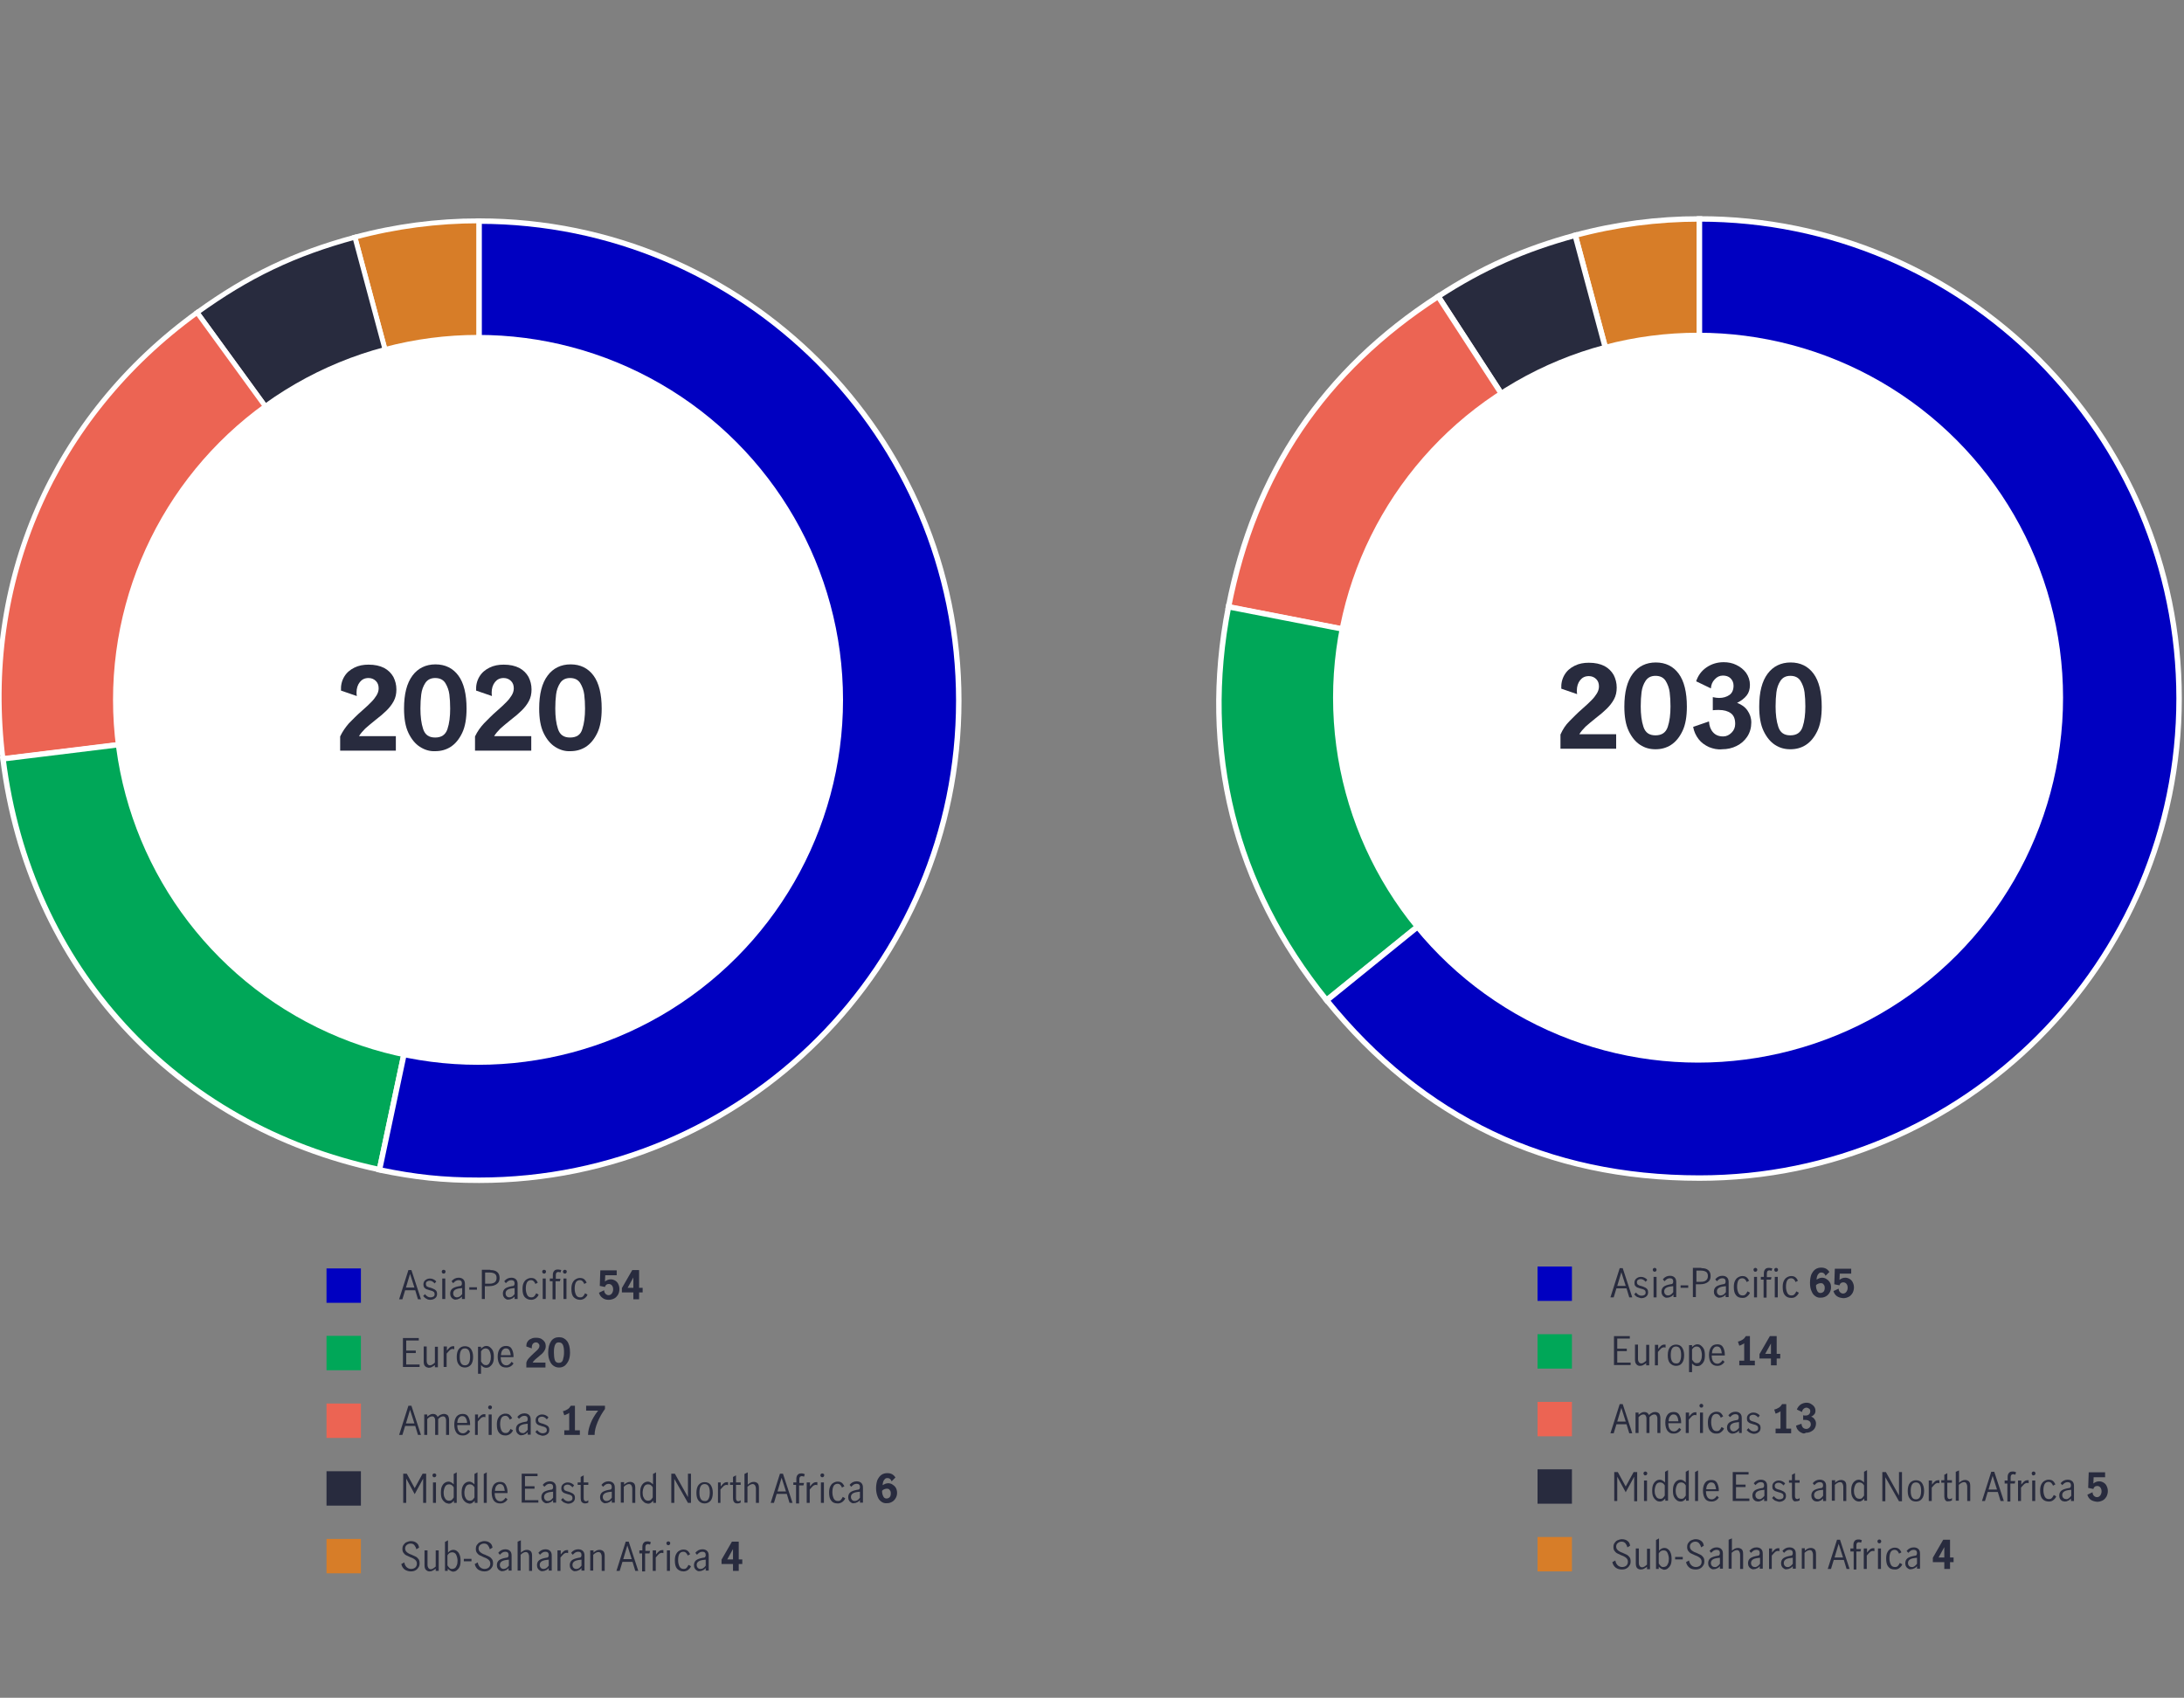 <?xml version="1.0" encoding="utf-8"?>
<!-- Generator: Adobe Illustrator 24.3.0, SVG Export Plug-In . SVG Version: 6.00 Build 0)  -->
<svg version="1.1" id="Layer_1" xmlns="http://www.w3.org/2000/svg" xmlns:xlink="http://www.w3.org/1999/xlink" x="0px" y="0px"
	 viewBox="0 0 800 622" style="enable-background:new 0 0 800 622;" xml:space="preserve">
<rect x="0" y="0" width="800" height="622" fill="#808080" stroke="none"/>
<style type="text/css">
	.st0{fill:#D77D28;stroke:#FFFFFF;stroke-width:1.8;stroke-miterlimit:10;}
	.st1{fill:#282B3E;stroke:#FFFFFF;stroke-width:1.8;stroke-miterlimit:10;}
	.st2{fill:#EC6453;stroke:#FFFFFF;stroke-width:1.8;stroke-miterlimit:10;}
	.st3{fill:#00A758;stroke:#FFFFFF;stroke-width:2;stroke-miterlimit:10;}
	.st4{fill:#0000C1;stroke:#FFFFFF;stroke-width:2;stroke-miterlimit:10;}
	.st5{fill:#FFFFFF;}
	.st6{fill:#282B3E;}
	.st7{fill:#0000C1;}
	.st8{fill:#00A758;}
	.st9{fill:#EC6453;}
	.st10{fill:#D77D28;}
	.st11{fill:#D77D28;stroke:#FFFFFF;stroke-width:2;stroke-miterlimit:10;}
	.st12{fill:#282B3E;stroke:#FFFFFF;stroke-width:2;stroke-miterlimit:10;}
	.st13{fill:#EC6453;stroke:#FFFFFF;stroke-width:2;stroke-miterlimit:10;}
</style>
<g>
	<g>
		<g>
			<g>
				<path class="st0" d="M175.5,256.6L130,86.9c14.8-4,30.1-6,45.5-6V256.6z"/>
			</g>
		</g>
		<g>
			<g>
				<path class="st1" d="M175.5,256.6L72.2,114.5C90.9,101,107.8,92.9,130,86.9L175.5,256.6z"/>
			</g>
		</g>
		<g>
			<g>
				<path class="st2" d="M175.5,256.6L1.1,278c-8-64.8,18.3-125.2,71.1-163.5L175.5,256.6z"/>
			</g>
		</g>
		<g>
			<g>
				<path class="st3" d="M175.5,256.6L139,428.5C63.8,412.5,10.5,354.3,1.1,278L175.5,256.6z"/>
			</g>
		</g>
		<g>
			<g>
				<path class="st4" d="M175.5,256.6V81c97,0,175.7,78.7,175.7,175.7s-78.7,175.7-175.7,175.7c-13.4,0-23.4-1.1-36.5-3.8
					L175.5,256.6z"/>
			</g>
		</g>
	</g>
	<g>
		<g>
		</g>
		<g>
		</g>
		<g>
		</g>
		<g>
		</g>
		<g>
		</g>
	</g>
</g>
<circle class="st5" cx="175.1" cy="256.4" r="133.7"/>
<g>
	<path class="st6" d="M127.8,265c1.3-1.3,2.9-3,5-4.8c1.4-1.2,2.4-2.2,3.2-3c0.8-0.8,1.4-1.6,1.9-2.4c0.5-0.8,0.8-1.7,0.8-2.6
		c0-1.1-0.3-2-1-2.7c-0.7-0.7-1.6-1.1-2.7-1.1c-1.4,0-2.4,0.5-3.2,1.5c-0.8,1-1.2,2.3-1.2,3.8c0,0.3,0,0.7,0.1,1.3l-5.8-2
		c-0.1-1.9,0.3-3.6,1.2-5.1s2.1-2.5,3.7-3.3c1.6-0.8,3.3-1.1,5.2-1.1c2.3,0,4.1,0.4,5.7,1.2c1.5,0.8,2.6,1.9,3.4,3.3
		c0.7,1.4,1.1,2.9,1.1,4.6c0,1.6-0.3,3-1,4.3c-0.7,1.3-1.6,2.4-2.6,3.4c-1,1-2.4,2.2-4.1,3.5c-1.5,1.2-2.8,2.3-3.7,3.1
		c-0.9,0.9-1.7,1.8-2.3,2.8H145v5.3h-20.4v-5.2C125.5,267.9,126.6,266.4,127.8,265z"/>
	<path class="st6" d="M153.8,273.6c-1.7-1.1-3.1-2.8-4.2-5.1c-1.1-2.3-1.6-5.3-1.6-8.9c0-5.3,1-9.3,3.1-12.1c2-2.7,4.9-4.1,8.4-4.1
		c3.6,0,6.4,1.4,8.4,4.1c2,2.7,3,6.8,3,12.1c0,3.6-0.5,6.6-1.6,8.9c-1.1,2.3-2.5,4-4.2,5.1c-1.7,1.1-3.6,1.6-5.7,1.6
		C157.4,275.3,155.5,274.7,153.8,273.6z M163.9,267.1c0.7-2.1,1-4.6,1-7.5c0-1.9-0.1-3.6-0.3-5.2c-0.2-1.5-0.7-2.9-1.5-4.2
		c-0.8-1.2-2-1.8-3.7-1.8c-1.6,0-2.8,0.6-3.6,1.8c-0.8,1.2-1.3,2.6-1.5,4.2c-0.2,1.5-0.3,3.3-0.3,5.2c0,2.9,0.3,5.4,1,7.5
		c0.7,2.1,2.1,3.1,4.4,3.1C161.7,270.2,163.2,269.2,163.9,267.1z"/>
	<path class="st6" d="M177.3,265c1.3-1.3,2.9-3,5-4.8c1.4-1.2,2.4-2.2,3.2-3c0.8-0.8,1.4-1.6,1.9-2.4c0.5-0.8,0.8-1.7,0.8-2.6
		c0-1.1-0.3-2-1-2.7c-0.7-0.7-1.6-1.1-2.7-1.1c-1.4,0-2.4,0.5-3.2,1.5c-0.8,1-1.2,2.3-1.2,3.8c0,0.3,0,0.7,0.1,1.3l-5.8-2
		c-0.1-1.9,0.3-3.6,1.2-5.1s2.1-2.5,3.7-3.3c1.6-0.8,3.3-1.1,5.2-1.1c2.3,0,4.1,0.4,5.7,1.2c1.5,0.8,2.6,1.9,3.4,3.3
		c0.7,1.4,1.1,2.9,1.1,4.6c0,1.6-0.3,3-1,4.3c-0.7,1.3-1.6,2.4-2.6,3.4c-1,1-2.4,2.2-4.1,3.5c-1.5,1.2-2.8,2.3-3.7,3.1
		c-0.9,0.9-1.7,1.8-2.3,2.8h13.6v5.3H174v-5.2C174.9,267.9,176,266.4,177.3,265z"/>
	<path class="st6" d="M203.3,273.6c-1.7-1.1-3.1-2.8-4.2-5.1c-1.1-2.3-1.6-5.3-1.6-8.9c0-5.3,1-9.3,3.1-12.1c2-2.7,4.9-4.1,8.4-4.1
		c3.6,0,6.4,1.4,8.4,4.1c2,2.7,3,6.8,3,12.1c0,3.6-0.5,6.6-1.6,8.9c-1.1,2.3-2.5,4-4.2,5.1c-1.7,1.1-3.6,1.6-5.7,1.6
		C206.9,275.3,205,274.7,203.3,273.6z M213.3,267.1c0.7-2.1,1-4.6,1-7.5c0-1.9-0.1-3.6-0.3-5.2c-0.2-1.5-0.7-2.9-1.5-4.2
		c-0.8-1.2-2-1.8-3.7-1.8c-1.6,0-2.8,0.6-3.6,1.8c-0.8,1.2-1.3,2.6-1.5,4.2c-0.2,1.5-0.3,3.3-0.3,5.2c0,2.9,0.3,5.4,1,7.5
		c0.7,2.1,2.1,3.1,4.4,3.1C211.2,270.2,212.7,269.2,213.3,267.1z"/>
</g>
<g>
	<g>
		<path class="st6" d="M153.1,476l-1-3.3h-3.7l-1,3.3h-1.2l3.4-10.7h1.1l3.5,10.7H153.1z M148.7,471.7h3.1l-1.6-5h0L148.7,471.7z"/>
		<path class="st6" d="M156.2,475.8c-0.5-0.2-0.8-0.6-1.2-1l0.7-0.7c0.2,0.4,0.5,0.6,0.9,0.9c0.3,0.2,0.7,0.3,1.1,0.3
			c0.4,0,0.8-0.1,1.1-0.3c0.3-0.2,0.4-0.5,0.4-0.9c0-0.3-0.1-0.5-0.2-0.7c-0.2-0.2-0.4-0.3-0.6-0.4s-0.6-0.2-1-0.3
			c-0.5-0.2-0.9-0.3-1.2-0.4c-0.3-0.1-0.6-0.4-0.8-0.6c-0.2-0.3-0.3-0.6-0.3-1.1c0-0.7,0.2-1.2,0.7-1.6s1-0.6,1.7-0.6
			c0.5,0,0.9,0.1,1.3,0.3c0.4,0.2,0.7,0.4,1,0.8l-0.6,0.7c-0.5-0.6-1.1-1-1.8-1c-0.4,0-0.7,0.1-1,0.3c-0.3,0.2-0.4,0.5-0.4,0.9
			c0,0.3,0.1,0.5,0.2,0.7s0.4,0.3,0.6,0.4s0.6,0.2,1,0.3c0.5,0.2,0.9,0.3,1.2,0.5c0.3,0.1,0.6,0.4,0.8,0.6c0.2,0.3,0.3,0.6,0.3,1.1
			c0,0.7-0.2,1.2-0.7,1.6s-1.1,0.6-1.9,0.6C157.1,476.2,156.6,476.1,156.2,475.8z"/>
		<path class="st6" d="M162,466.4c-0.1-0.2-0.2-0.3-0.2-0.5c0-0.2,0.1-0.4,0.2-0.5c0.1-0.1,0.3-0.2,0.5-0.2s0.4,0.1,0.5,0.2
			c0.2,0.1,0.2,0.3,0.2,0.5c0,0.2-0.1,0.4-0.2,0.5c-0.2,0.2-0.3,0.2-0.5,0.2S162.1,466.5,162,466.4z M162,468.4h1.1v7.5H162V468.4z"
			/>
		<path class="st6" d="M166,475.9c-0.3-0.2-0.6-0.4-0.8-0.8c-0.2-0.3-0.3-0.7-0.3-1.2c0-0.8,0.3-1.4,0.8-1.8
			c0.5-0.4,1.4-0.7,2.5-0.9c0.4,0,0.7-0.1,0.8-0.3c0.1-0.1,0.2-0.3,0.2-0.7c0-0.4-0.1-0.7-0.3-0.9s-0.5-0.3-0.9-0.3
			s-0.8,0.1-1.1,0.3c-0.3,0.2-0.6,0.5-0.9,0.8l-0.6-0.7c0.7-0.9,1.6-1.3,2.6-1.3c0.7,0,1.3,0.2,1.7,0.6c0.4,0.4,0.6,0.9,0.6,1.7v5.5
			h-1.1V475c-0.4,0.4-0.7,0.7-1.1,0.8c-0.3,0.2-0.7,0.3-1.1,0.3C166.7,476.2,166.4,476.1,166,475.9z M168.4,475
			c0.3-0.2,0.6-0.5,0.9-0.9v-2.2h0l-0.9,0.1c-0.8,0.1-1.4,0.3-1.8,0.6s-0.6,0.7-0.6,1.2c0,0.4,0.1,0.8,0.4,1.1s0.6,0.4,1,0.4
			C167.7,475.3,168,475.2,168.4,475z"/>
		<path class="st6" d="M171.9,471.6h2.8v0.9h-2.8V471.6z"/>
		<path class="st6" d="M179.6,465.3c1.1,0,1.9,0.2,2.5,0.7c0.6,0.5,0.9,1.2,0.9,2.2c0,1-0.3,1.7-1,2.2s-1.6,0.8-2.8,0.8h-1.6v4.7
			h-1.1v-10.7H179.6z M181.2,469.8c0.4-0.3,0.7-0.8,0.7-1.6c0-0.7-0.2-1.2-0.6-1.5c-0.4-0.3-1.1-0.5-1.9-0.5h-1.7v4.1h1.6
			C180.1,470.3,180.8,470.1,181.2,469.8z"/>
		<path class="st6" d="M185.3,475.9c-0.3-0.2-0.6-0.4-0.8-0.8c-0.2-0.3-0.3-0.7-0.3-1.2c0-0.8,0.3-1.4,0.8-1.8
			c0.5-0.4,1.4-0.7,2.5-0.9c0.4,0,0.7-0.1,0.8-0.3c0.1-0.1,0.2-0.3,0.2-0.7c0-0.4-0.1-0.7-0.3-0.9s-0.5-0.3-0.9-0.3
			s-0.8,0.1-1.1,0.3c-0.3,0.2-0.6,0.5-0.9,0.8l-0.6-0.7c0.7-0.9,1.6-1.3,2.6-1.3c0.7,0,1.3,0.2,1.7,0.6c0.4,0.4,0.6,0.9,0.6,1.7v5.5
			h-1.1V475c-0.4,0.4-0.7,0.7-1.1,0.8c-0.3,0.2-0.7,0.3-1.1,0.3C186,476.2,185.6,476.1,185.3,475.9z M187.6,475
			c0.3-0.2,0.6-0.5,0.9-0.9v-2.2h0l-0.9,0.1c-0.8,0.1-1.4,0.3-1.8,0.6s-0.6,0.7-0.6,1.2c0,0.4,0.1,0.8,0.4,1.1s0.6,0.4,1,0.4
			C187,475.3,187.3,475.2,187.6,475z"/>
		<path class="st6" d="M192.2,475.2c-0.6-0.7-0.8-1.7-0.8-3c0-0.8,0.1-1.6,0.4-2.2c0.3-0.6,0.6-1,1.1-1.3c0.5-0.3,1-0.5,1.6-0.5
			c0.6,0,1.1,0.1,1.5,0.4c0.4,0.3,0.7,0.7,1,1.3l-0.9,0.5c-0.1-0.4-0.4-0.8-0.6-1c-0.3-0.3-0.6-0.4-1-0.4c-0.7,0-1.2,0.3-1.5,0.9
			c-0.3,0.6-0.4,1.4-0.4,2.2c0,0.9,0.2,1.7,0.5,2.3c0.3,0.6,0.8,0.9,1.5,0.9c0.5,0,0.8-0.1,1.1-0.4c0.3-0.3,0.5-0.7,0.7-1.1l0.9,0.5
			c-0.2,0.6-0.6,1-1.1,1.4c-0.5,0.3-1,0.5-1.6,0.5C193.5,476.2,192.8,475.8,192.2,475.2z"/>
		<path class="st6" d="M198.8,466.4c-0.1-0.2-0.2-0.3-0.2-0.5c0-0.2,0.1-0.4,0.2-0.5c0.1-0.1,0.3-0.2,0.5-0.2s0.4,0.1,0.5,0.2
			c0.2,0.1,0.2,0.3,0.2,0.5c0,0.2-0.1,0.4-0.2,0.5c-0.2,0.2-0.3,0.2-0.5,0.2S199,466.5,198.8,466.4z M198.8,468.4h1.1v7.5h-1.1
			V468.4z"/>
		<path class="st6" d="M201.4,469.3v-0.9h1.1v-1.3c0-0.7,0.2-1.2,0.5-1.5c0.3-0.4,0.8-0.5,1.4-0.5c0.4,0,0.8,0.1,1.2,0.2l-0.3,0.9
			c-0.2-0.1-0.5-0.2-0.8-0.2c-0.3,0-0.5,0.1-0.7,0.3c-0.1,0.2-0.2,0.5-0.2,0.8v1.4h1.7l-0.2,0.9h-1.6v6.6h-1.1v-6.6H201.4z"/>
		<path class="st6" d="M206.4,466.4c-0.1-0.2-0.2-0.3-0.2-0.5c0-0.2,0.1-0.4,0.2-0.5c0.1-0.1,0.3-0.2,0.5-0.2s0.4,0.1,0.5,0.2
			c0.2,0.1,0.2,0.3,0.2,0.5c0,0.2-0.1,0.4-0.2,0.5c-0.2,0.2-0.3,0.2-0.5,0.2S206.5,466.5,206.4,466.4z M206.4,468.4h1.1v7.5h-1.1
			V468.4z"/>
		<path class="st6" d="M210.1,475.2c-0.6-0.7-0.8-1.7-0.8-3c0-0.8,0.1-1.6,0.4-2.2c0.3-0.6,0.6-1,1.1-1.3c0.5-0.3,1-0.5,1.6-0.5
			c0.6,0,1.1,0.1,1.5,0.4c0.4,0.3,0.7,0.7,1,1.3l-0.9,0.5c-0.1-0.4-0.4-0.8-0.6-1c-0.3-0.3-0.6-0.4-1-0.4c-0.7,0-1.2,0.3-1.5,0.9
			c-0.3,0.6-0.4,1.4-0.4,2.2c0,0.9,0.2,1.7,0.5,2.3c0.3,0.6,0.8,0.9,1.5,0.9c0.5,0,0.8-0.1,1.1-0.4c0.3-0.3,0.5-0.7,0.7-1.1l0.9,0.5
			c-0.2,0.6-0.6,1-1.1,1.4c-0.5,0.3-1,0.5-1.6,0.5C211.5,476.2,210.7,475.8,210.1,475.2z"/>
		<path class="st6" d="M220.7,475.5c-0.6-0.4-1.1-1.1-1.3-1.9l1.9-0.9c0,0.5,0.2,1,0.5,1.3c0.3,0.3,0.7,0.5,1.1,0.5
			c0.5,0,0.9-0.2,1.2-0.6s0.5-0.9,0.5-1.5c0-0.5-0.1-1-0.4-1.4c-0.3-0.4-0.7-0.6-1.2-0.6c-0.4,0-0.7,0.1-0.9,0.3
			c-0.3,0.2-0.4,0.5-0.5,0.8l-1.9-0.4l0.2-5.7h6v1.8h-4.2l-0.1,2.3c0.6-0.5,1.3-0.8,2.1-0.8c0.7,0,1.2,0.2,1.7,0.5
			c0.5,0.3,0.9,0.8,1.1,1.3c0.3,0.6,0.4,1.2,0.4,1.8c0,0.7-0.2,1.4-0.5,2c-0.4,0.6-0.8,1.1-1.4,1.4c-0.6,0.3-1.3,0.5-2,0.5
			C222.1,476.2,221.3,476,220.7,475.5z"/>
		<path class="st6" d="M232,473.5h-4.2v-1.6l3.8-6.6h2.5v6.5h1.3v1.7h-1.3v2.5H232V473.5z M232,471.8V468h0l-2.1,3.8H232z"/>
		<path class="st6" d="M147.6,490.2h5.8v0.9h-4.6v3.7h3.5v0.9h-3.5v4.2h4.9v0.9h-6.1V490.2z"/>
		<path class="st6" d="M155.7,500.5c-0.4-0.4-0.5-1-0.5-1.8v-5.4h1.1v5.4c0,0.4,0.1,0.7,0.3,1c0.2,0.3,0.5,0.5,0.9,0.5
			c0.3,0,0.6-0.1,0.9-0.3c0.3-0.2,0.6-0.4,0.9-0.7v-5.8h1.1v7.5h-1.1v-0.8c-0.4,0.3-0.7,0.5-1.1,0.7c-0.3,0.2-0.7,0.3-1.2,0.3
			C156.5,501,156.1,500.9,155.7,500.5z"/>
		<path class="st6" d="M163.7,493.3v1.5c0.4-0.5,0.8-1,1.1-1.2c0.4-0.3,0.8-0.4,1.2-0.4c0.1,0,0.2,0,0.4,0v1.1
			c-0.2,0-0.4-0.1-0.5-0.1c-0.4,0-0.7,0.1-1.1,0.4c-0.3,0.3-0.7,0.7-1.2,1.3v4.9h-1.1v-7.5H163.7z"/>
		<path class="st6" d="M168.1,500c-0.6-0.7-0.8-1.7-0.8-2.9c0-1.3,0.3-2.3,0.8-2.9c0.6-0.7,1.3-1,2.2-1c0.9,0,1.7,0.3,2.2,1
			s0.8,1.7,0.8,2.9c0,1.3-0.3,2.3-0.8,2.9s-1.3,1-2.2,1C169.4,501,168.6,500.7,168.1,500z M171.8,499.3c0.3-0.6,0.4-1.4,0.4-2.2
			c0-0.8-0.1-1.6-0.4-2.2c-0.3-0.6-0.8-0.9-1.5-0.9c-0.7,0-1.2,0.3-1.5,0.9s-0.4,1.4-0.4,2.2c0,0.9,0.1,1.6,0.4,2.2s0.8,0.9,1.5,0.9
			C171,500.2,171.5,499.9,171.8,499.3z"/>
		<path class="st6" d="M176.2,493.3v0.8c0.3-0.3,0.6-0.5,0.9-0.7c0.3-0.2,0.6-0.3,1-0.3c0.5,0,0.9,0.1,1.3,0.4s0.8,0.7,1.1,1.3
			c0.3,0.6,0.4,1.4,0.4,2.3c0,0.9-0.1,1.7-0.4,2.3c-0.3,0.6-0.7,1-1.1,1.3c-0.4,0.3-0.9,0.4-1.3,0.4c-0.7,0-1.3-0.3-1.9-1v3.2h-1.1
			v-9.9H176.2z M178.8,499.9c0.3-0.2,0.5-0.5,0.7-1s0.3-1,0.3-1.8c0-0.8-0.2-1.6-0.5-2.2c-0.3-0.6-0.8-0.9-1.5-0.9
			c-0.3,0-0.6,0.1-0.9,0.3c-0.3,0.2-0.5,0.5-0.7,0.8v3.7c0.2,0.3,0.4,0.6,0.7,0.9c0.3,0.3,0.6,0.4,0.9,0.4
			C178.2,500.2,178.5,500.1,178.8,499.9z"/>
		<path class="st6" d="M183.1,500c-0.5-0.7-0.8-1.7-0.8-3c0-1.3,0.3-2.2,0.8-2.9c0.6-0.7,1.3-1,2.3-1c0.9,0,1.6,0.3,2,1
			c0.4,0.7,0.7,1.6,0.7,2.7c0,0.2,0,0.3,0,0.4h-4.7c0,1,0.2,1.8,0.6,2.3c0.4,0.5,0.9,0.7,1.5,0.7c0.4,0,0.7-0.1,1.1-0.4
			c0.3-0.2,0.6-0.6,0.8-0.9l0.7,0.6c-0.3,0.5-0.6,0.8-1.1,1.1c-0.5,0.3-1,0.4-1.6,0.4C184.4,501,183.6,500.7,183.1,500z
			 M186.6,494.7c-0.3-0.5-0.7-0.7-1.3-0.7c-0.4,0-0.7,0.1-1,0.4c-0.3,0.2-0.5,0.6-0.6,0.9c-0.1,0.4-0.2,0.8-0.2,1.2h3.6
			C187,495.7,186.8,495.1,186.6,494.7z"/>
		<path class="st6" d="M193.8,497.5c0.4-0.5,1-1,1.7-1.7c0.5-0.4,0.8-0.8,1.1-1c0.3-0.3,0.5-0.5,0.7-0.8s0.3-0.6,0.3-0.9
			c0-0.4-0.1-0.7-0.4-0.9c-0.2-0.3-0.5-0.4-0.9-0.4c-0.5,0-0.8,0.2-1.1,0.5c-0.3,0.4-0.4,0.8-0.4,1.3c0,0.1,0,0.2,0,0.4l-2-0.7
			c0-0.7,0.1-1.3,0.4-1.7c0.3-0.5,0.7-0.9,1.3-1.1c0.5-0.3,1.1-0.4,1.8-0.4c0.8,0,1.4,0.1,2,0.4c0.5,0.3,0.9,0.7,1.2,1.1
			c0.3,0.5,0.4,1,0.4,1.6c0,0.5-0.1,1-0.4,1.5c-0.2,0.4-0.5,0.8-0.9,1.2c-0.4,0.3-0.8,0.7-1.4,1.2c-0.5,0.4-1,0.8-1.3,1.1
			c-0.3,0.3-0.6,0.6-0.8,1h4.7v1.8h-7v-1.8C193,498.5,193.4,497.9,193.8,497.5z"/>
		<path class="st6" d="M202.8,500.4c-0.6-0.4-1.1-1-1.4-1.8c-0.4-0.8-0.6-1.8-0.6-3.1c0-1.8,0.4-3.2,1.1-4.2s1.7-1.4,2.9-1.4
			c1.2,0,2.2,0.5,2.9,1.4c0.7,0.9,1.1,2.3,1.1,4.2c0,1.2-0.2,2.3-0.6,3.1s-0.9,1.4-1.4,1.8c-0.6,0.4-1.2,0.6-2,0.6
			S203.4,500.8,202.8,500.4z M206.2,498.2c0.2-0.7,0.4-1.6,0.4-2.6c0-0.7,0-1.2-0.1-1.8c-0.1-0.5-0.2-1-0.5-1.4
			c-0.3-0.4-0.7-0.6-1.3-0.6c-0.6,0-1,0.2-1.2,0.6c-0.3,0.4-0.4,0.9-0.5,1.4c-0.1,0.5-0.1,1.1-0.1,1.8c0,1,0.1,1.9,0.3,2.6
			c0.2,0.7,0.7,1.1,1.5,1.1C205.5,499.3,206,498.9,206.2,498.2z"/>
		<path class="st6" d="M153.1,525.7l-1-3.3h-3.7l-1,3.3h-1.2l3.4-10.7h1.1l3.5,10.7H153.1z M148.7,521.5h3.1l-1.6-5h0L148.7,521.5z"
			/>
		<path class="st6" d="M156.5,518.2v0.8c0.3-0.3,0.7-0.5,1-0.7c0.3-0.2,0.7-0.3,1.1-0.3c0.9,0,1.4,0.4,1.7,1.1
			c0.4-0.4,0.8-0.7,1.1-0.8s0.7-0.3,1.2-0.3c0.6,0,1,0.2,1.4,0.5c0.3,0.4,0.5,1,0.5,1.8v5.4h-1.1v-5.4c0-0.4-0.1-0.7-0.3-1
			c-0.2-0.3-0.5-0.4-0.8-0.4c-0.6,0-1.2,0.3-1.8,1v5.8h-1.1v-5.4c0-0.4-0.1-0.7-0.3-1c-0.2-0.3-0.5-0.4-0.8-0.4
			c-0.6,0-1.2,0.3-1.8,1v5.8h-1.1v-7.5H156.5z"/>
		<path class="st6" d="M167.2,524.9c-0.5-0.7-0.8-1.7-0.8-3c0-1.3,0.3-2.2,0.8-2.9c0.6-0.7,1.3-1,2.3-1c0.9,0,1.6,0.3,2,1
			c0.4,0.7,0.7,1.6,0.7,2.7c0,0.2,0,0.3,0,0.4h-4.7c0,1,0.2,1.8,0.6,2.3c0.4,0.5,0.9,0.7,1.5,0.7c0.4,0,0.7-0.1,1.1-0.4
			c0.3-0.2,0.6-0.6,0.8-0.9l0.7,0.6c-0.3,0.5-0.6,0.8-1.1,1.1c-0.5,0.3-1,0.4-1.6,0.4C168.5,525.9,167.7,525.6,167.2,524.9z
			 M170.6,519.5c-0.3-0.5-0.7-0.7-1.3-0.7c-0.4,0-0.7,0.1-1,0.4c-0.3,0.2-0.5,0.6-0.6,0.9c-0.1,0.4-0.2,0.8-0.2,1.2h3.6
			C171.1,520.6,170.9,520,170.6,519.5z"/>
		<path class="st6" d="M175.1,518.2v1.5c0.4-0.5,0.8-1,1.1-1.2c0.4-0.3,0.8-0.4,1.2-0.4c0.1,0,0.2,0,0.4,0v1.1
			c-0.2,0-0.4-0.1-0.5-0.1c-0.4,0-0.7,0.1-1.1,0.4c-0.3,0.3-0.7,0.7-1.2,1.3v4.9H174v-7.5H175.1z"/>
		<path class="st6" d="M179,516.1c-0.1-0.2-0.2-0.3-0.2-0.5c0-0.2,0.1-0.4,0.2-0.5c0.1-0.1,0.3-0.2,0.5-0.2s0.4,0.1,0.5,0.2
			c0.2,0.1,0.2,0.3,0.2,0.5c0,0.2-0.1,0.4-0.2,0.5c-0.2,0.2-0.3,0.2-0.5,0.2S179.2,516.3,179,516.1z M179,518.2h1.1v7.5H179V518.2z"
			/>
		<path class="st6" d="M182.8,524.9c-0.6-0.7-0.8-1.7-0.8-3c0-0.8,0.1-1.6,0.4-2.2c0.3-0.6,0.6-1,1.1-1.3c0.5-0.3,1-0.5,1.6-0.5
			c0.6,0,1.1,0.1,1.5,0.4c0.4,0.3,0.7,0.7,1,1.3l-0.9,0.5c-0.1-0.4-0.4-0.8-0.6-1c-0.3-0.3-0.6-0.4-1-0.4c-0.7,0-1.2,0.3-1.5,0.9
			c-0.3,0.6-0.4,1.4-0.4,2.2c0,0.9,0.2,1.7,0.5,2.3c0.3,0.6,0.8,0.9,1.5,0.9c0.5,0,0.8-0.1,1.1-0.4c0.3-0.3,0.5-0.7,0.7-1.1l0.9,0.5
			c-0.2,0.6-0.6,1-1.1,1.4c-0.5,0.3-1,0.5-1.6,0.5C184.1,525.9,183.4,525.6,182.8,524.9z"/>
		<path class="st6" d="M190.1,525.6c-0.3-0.2-0.6-0.4-0.8-0.8c-0.2-0.3-0.3-0.7-0.3-1.2c0-0.8,0.3-1.4,0.8-1.8
			c0.5-0.4,1.4-0.7,2.5-0.9c0.4,0,0.7-0.1,0.8-0.3c0.1-0.1,0.2-0.3,0.2-0.7c0-0.4-0.1-0.7-0.3-0.9s-0.5-0.3-0.9-0.3
			s-0.8,0.1-1.1,0.3c-0.3,0.2-0.6,0.5-0.9,0.8l-0.6-0.7c0.7-0.9,1.6-1.3,2.6-1.3c0.7,0,1.3,0.2,1.7,0.6c0.4,0.4,0.6,0.9,0.6,1.7v5.5
			h-1.1v-0.9c-0.4,0.4-0.7,0.7-1.1,0.8c-0.3,0.2-0.7,0.3-1.1,0.3C190.8,525.9,190.4,525.8,190.1,525.6z M192.4,524.7
			c0.3-0.2,0.6-0.5,0.9-0.9v-2.2h0l-0.9,0.1c-0.8,0.1-1.4,0.3-1.8,0.6s-0.6,0.7-0.6,1.2c0,0.4,0.1,0.8,0.4,1.1s0.6,0.4,1,0.4
			C191.7,525.1,192.1,525,192.4,524.7z"/>
		<path class="st6" d="M197.3,525.6c-0.5-0.2-0.8-0.6-1.2-1l0.7-0.7c0.2,0.4,0.5,0.6,0.9,0.9c0.3,0.2,0.7,0.3,1.1,0.3
			c0.4,0,0.8-0.1,1.1-0.3c0.3-0.2,0.4-0.5,0.4-0.9c0-0.3-0.1-0.5-0.2-0.7c-0.2-0.2-0.4-0.3-0.6-0.4s-0.6-0.2-1-0.3
			c-0.5-0.2-0.9-0.3-1.2-0.4c-0.3-0.1-0.6-0.4-0.8-0.6c-0.2-0.3-0.3-0.6-0.3-1.1c0-0.7,0.2-1.2,0.7-1.6s1-0.6,1.7-0.6
			c0.5,0,0.9,0.1,1.3,0.3c0.4,0.2,0.7,0.4,1,0.8l-0.6,0.7c-0.5-0.6-1.1-1-1.8-1c-0.4,0-0.7,0.1-1,0.3c-0.3,0.2-0.4,0.5-0.4,0.9
			c0,0.3,0.1,0.5,0.2,0.7s0.4,0.3,0.6,0.4s0.6,0.2,1,0.3c0.5,0.2,0.9,0.3,1.2,0.5c0.3,0.1,0.6,0.4,0.8,0.6c0.2,0.3,0.3,0.6,0.3,1.1
			c0,0.7-0.2,1.2-0.7,1.6s-1.1,0.6-1.9,0.6C198.3,525.9,197.8,525.8,197.3,525.6z"/>
		<path class="st6" d="M208.5,524v-6.4c-0.2,0.2-0.5,0.4-0.8,0.5s-0.7,0.3-1,0.4l-0.5-1.5c0.6-0.1,1.2-0.4,1.7-0.7
			c0.5-0.3,0.9-0.8,1.2-1.3h1.5v9h1.8v1.7h-5.7V524H208.5z"/>
		<path class="st6" d="M216.4,521.3c0.6-1.5,1.5-3,2.7-4.5h-4.4V515h6.9v1.2c-1.1,1.5-2,3.1-2.7,4.8c-0.7,1.7-1.1,3.2-1.1,4.7h-2.4
			C215.4,524.3,215.8,522.8,216.4,521.3z"/>
		<path class="st6" d="M147.6,539.9h1.4l2.9,5.3h0l2.9-5.3h1.3v10.7H155v-8.9h0l-3.1,5.7l-3.1-5.7h0v8.9h-1.1V539.9z"/>
		<path class="st6" d="M158.6,541c-0.1-0.2-0.2-0.3-0.2-0.5c0-0.2,0.1-0.4,0.2-0.5c0.1-0.1,0.3-0.2,0.5-0.2s0.4,0.1,0.5,0.2
			c0.2,0.1,0.2,0.3,0.2,0.5c0,0.2-0.1,0.4-0.2,0.5c-0.2,0.2-0.3,0.2-0.5,0.2S158.7,541.2,158.6,541z M158.6,543.1h1.1v7.5h-1.1
			V543.1z"/>
		<path class="st6" d="M163,550.4c-0.4-0.3-0.8-0.7-1.1-1.3s-0.4-1.3-0.4-2.3c0-0.9,0.1-1.7,0.4-2.3c0.3-0.6,0.6-1,1.1-1.3
			s0.9-0.4,1.3-0.4c0.3,0,0.7,0.1,1,0.3c0.3,0.2,0.6,0.4,0.9,0.7V540l1.1-0.6v11.2h-1v-0.8c-0.3,0.3-0.6,0.6-0.9,0.8
			c-0.3,0.2-0.6,0.3-1,0.3C163.9,550.8,163.4,550.7,163,550.4z M165.5,549.5c0.3-0.3,0.5-0.6,0.7-0.9v-3.7c-0.2-0.3-0.4-0.6-0.7-0.8
			c-0.3-0.2-0.6-0.3-1-0.3c-0.7,0-1.2,0.3-1.5,0.9c-0.3,0.6-0.5,1.4-0.5,2.2c0,0.6,0.1,1.2,0.3,1.6s0.4,0.8,0.7,1s0.6,0.3,1,0.3
			S165.2,549.7,165.5,549.5z"/>
		<path class="st6" d="M170.6,550.4c-0.4-0.3-0.8-0.7-1.1-1.3s-0.4-1.3-0.4-2.3c0-0.9,0.1-1.7,0.4-2.3c0.3-0.6,0.6-1,1.1-1.3
			s0.9-0.4,1.3-0.4c0.3,0,0.7,0.1,1,0.3c0.3,0.2,0.6,0.4,0.9,0.7V540l1.1-0.6v11.2h-1v-0.8c-0.3,0.3-0.6,0.6-0.9,0.8
			c-0.3,0.2-0.6,0.3-1,0.3C171.5,550.8,171.1,550.7,170.6,550.4z M173.1,549.5c0.3-0.3,0.5-0.6,0.7-0.9v-3.7
			c-0.2-0.3-0.4-0.6-0.7-0.8c-0.3-0.2-0.6-0.3-1-0.3c-0.7,0-1.2,0.3-1.5,0.9c-0.3,0.6-0.5,1.4-0.5,2.2c0,0.6,0.1,1.2,0.3,1.6
			s0.4,0.8,0.7,1s0.6,0.3,1,0.3S172.8,549.7,173.1,549.5z"/>
		<path class="st6" d="M177.2,540l1.1-0.6v11.2h-1.1V540z"/>
		<path class="st6" d="M180.9,549.8c-0.5-0.7-0.8-1.7-0.8-3c0-1.3,0.3-2.2,0.8-2.9c0.6-0.7,1.3-1,2.3-1c0.9,0,1.6,0.3,2,1
			c0.4,0.7,0.7,1.6,0.7,2.7c0,0.2,0,0.3,0,0.4h-4.7c0,1,0.2,1.8,0.6,2.3c0.4,0.5,0.9,0.7,1.5,0.7c0.4,0,0.7-0.1,1.1-0.4
			c0.3-0.2,0.6-0.6,0.8-0.9l0.7,0.6c-0.3,0.5-0.6,0.8-1.1,1.1c-0.5,0.3-1,0.4-1.6,0.4C182.2,550.8,181.5,550.5,180.9,549.8z
			 M184.4,544.4c-0.3-0.5-0.7-0.7-1.3-0.7c-0.4,0-0.7,0.1-1,0.4c-0.3,0.2-0.5,0.6-0.6,0.9c-0.1,0.4-0.2,0.8-0.2,1.2h3.6
			C184.8,545.5,184.7,544.9,184.4,544.4z"/>
		<path class="st6" d="M191.1,539.9h5.8v0.9h-4.6v3.7h3.5v0.9h-3.5v4.2h4.9v0.9h-6.1V539.9z"/>
		<path class="st6" d="M199.4,550.5c-0.3-0.2-0.6-0.4-0.8-0.8c-0.2-0.3-0.3-0.7-0.3-1.2c0-0.8,0.3-1.4,0.8-1.8
			c0.5-0.4,1.4-0.7,2.5-0.9c0.4,0,0.7-0.1,0.8-0.3c0.1-0.1,0.2-0.3,0.2-0.7c0-0.4-0.1-0.7-0.3-0.9s-0.5-0.3-0.9-0.3
			s-0.8,0.1-1.1,0.3c-0.3,0.2-0.6,0.5-0.9,0.8l-0.6-0.7c0.7-0.9,1.6-1.3,2.6-1.3c0.7,0,1.3,0.2,1.7,0.6c0.4,0.4,0.6,0.9,0.6,1.7v5.5
			h-1.1v-0.9c-0.4,0.4-0.7,0.7-1.1,0.8c-0.3,0.2-0.7,0.3-1.1,0.3C200.1,550.8,199.7,550.7,199.4,550.5z M201.7,549.6
			c0.3-0.2,0.6-0.5,0.9-0.9v-2.2h0l-0.9,0.1c-0.8,0.1-1.4,0.3-1.8,0.6s-0.6,0.7-0.6,1.2c0,0.4,0.1,0.8,0.4,1.1s0.6,0.4,1,0.4
			C201,549.9,201.4,549.8,201.7,549.6z"/>
		<path class="st6" d="M206.7,550.5c-0.5-0.2-0.8-0.6-1.2-1l0.7-0.7c0.2,0.4,0.5,0.6,0.9,0.9c0.3,0.2,0.7,0.3,1.1,0.3
			c0.4,0,0.8-0.1,1.1-0.3c0.3-0.2,0.4-0.5,0.4-0.9c0-0.3-0.1-0.5-0.2-0.7c-0.2-0.2-0.4-0.3-0.6-0.4s-0.6-0.2-1-0.3
			c-0.5-0.2-0.9-0.3-1.2-0.4c-0.3-0.1-0.6-0.4-0.8-0.6c-0.2-0.3-0.3-0.6-0.3-1.1c0-0.7,0.2-1.2,0.7-1.6s1-0.6,1.7-0.6
			c0.5,0,0.9,0.1,1.3,0.3c0.4,0.2,0.7,0.4,1,0.8l-0.6,0.7c-0.5-0.6-1.1-1-1.8-1c-0.4,0-0.7,0.1-1,0.3c-0.3,0.2-0.4,0.5-0.4,0.9
			c0,0.3,0.1,0.5,0.2,0.7s0.4,0.3,0.6,0.4s0.6,0.2,1,0.3c0.5,0.2,0.9,0.3,1.2,0.5c0.3,0.1,0.6,0.4,0.8,0.6c0.2,0.3,0.3,0.6,0.3,1.1
			c0,0.7-0.2,1.2-0.7,1.6s-1.1,0.6-1.9,0.6C207.6,550.8,207.1,550.7,206.7,550.5z"/>
		<path class="st6" d="M213.1,550.3c-0.3-0.3-0.4-0.9-0.4-1.7V544h-1.1v-0.9h1.1v-2l1.1-0.6v2.6h1.7v0.9h-1.7v4.9
			c0,0.7,0.3,1.1,0.8,1.1c0.3,0,0.6-0.1,0.9-0.4l0,0.9c-0.4,0.2-0.8,0.3-1.2,0.3C213.8,550.8,213.4,550.6,213.1,550.3z"/>
		<path class="st6" d="M220.9,550.5c-0.3-0.2-0.6-0.4-0.8-0.8c-0.2-0.3-0.3-0.7-0.3-1.2c0-0.8,0.3-1.4,0.8-1.8
			c0.5-0.4,1.4-0.7,2.5-0.9c0.4,0,0.7-0.1,0.8-0.3c0.1-0.1,0.2-0.3,0.2-0.7c0-0.4-0.1-0.7-0.3-0.9s-0.5-0.3-0.9-0.3
			s-0.8,0.1-1.1,0.3c-0.3,0.2-0.6,0.5-0.9,0.8l-0.6-0.7c0.7-0.9,1.6-1.3,2.6-1.3c0.7,0,1.3,0.2,1.7,0.6c0.4,0.4,0.6,0.9,0.6,1.7v5.5
			h-1.1v-0.9c-0.4,0.4-0.7,0.7-1.1,0.8c-0.3,0.2-0.7,0.3-1.1,0.3C221.6,550.8,221.2,550.7,220.9,550.5z M223.2,549.6
			c0.3-0.2,0.6-0.5,0.9-0.9v-2.2h0l-0.9,0.1c-0.8,0.1-1.4,0.3-1.8,0.6s-0.6,0.7-0.6,1.2c0,0.4,0.1,0.8,0.4,1.1s0.6,0.4,1,0.4
			C222.6,549.9,222.9,549.8,223.2,549.6z"/>
		<path class="st6" d="M228.6,543.1v0.8c0.3-0.3,0.7-0.5,1-0.7c0.4-0.2,0.7-0.3,1.2-0.3c0.6,0,1,0.2,1.4,0.5c0.4,0.4,0.5,1,0.5,1.8
			v5.4h-1.1v-5.3c0-0.4-0.1-0.7-0.3-1.1c-0.2-0.3-0.5-0.5-0.9-0.5c-0.5,0-1.2,0.3-1.9,1v5.8h-1.1v-7.5H228.6z"/>
		<path class="st6" d="M236,550.4c-0.4-0.3-0.8-0.7-1.1-1.3s-0.4-1.3-0.4-2.3c0-0.9,0.1-1.7,0.4-2.3c0.3-0.6,0.6-1,1.1-1.3
			s0.9-0.4,1.3-0.4c0.3,0,0.7,0.1,1,0.3c0.3,0.2,0.6,0.4,0.9,0.7V540l1.1-0.6v11.2h-1v-0.8c-0.3,0.3-0.6,0.6-0.9,0.8
			c-0.3,0.2-0.6,0.3-1,0.3C236.8,550.8,236.4,550.7,236,550.4z M238.4,549.5c0.3-0.3,0.5-0.6,0.7-0.9v-3.7c-0.2-0.3-0.4-0.6-0.7-0.8
			c-0.3-0.2-0.6-0.3-1-0.3c-0.7,0-1.2,0.3-1.5,0.9c-0.3,0.6-0.5,1.4-0.5,2.2c0,0.6,0.1,1.2,0.3,1.6s0.4,0.8,0.7,1s0.6,0.3,1,0.3
			S238.1,549.7,238.4,549.5z"/>
		<path class="st6" d="M245.9,539.9h1.3l4.8,8.6h0v-8.6h1.1v10.7H252l-5-8.8h0v8.8h-1.1V539.9z"/>
		<path class="st6" d="M255.9,549.8c-0.6-0.7-0.8-1.7-0.8-2.9c0-1.3,0.3-2.3,0.8-2.9c0.6-0.7,1.3-1,2.2-1c0.9,0,1.7,0.3,2.2,1
			s0.8,1.7,0.8,2.9c0,1.3-0.3,2.3-0.8,2.9s-1.3,1-2.2,1C257.2,550.8,256.5,550.5,255.9,549.8z M259.6,549c0.3-0.6,0.4-1.4,0.4-2.2
			c0-0.8-0.1-1.6-0.4-2.2c-0.3-0.6-0.8-0.9-1.5-0.9c-0.7,0-1.2,0.3-1.5,0.9s-0.4,1.4-0.4,2.2c0,0.9,0.1,1.6,0.4,2.2s0.8,0.9,1.5,0.9
			C258.8,550,259.3,549.7,259.6,549z"/>
		<path class="st6" d="M264,543.1v1.5c0.4-0.5,0.8-1,1.1-1.2c0.4-0.3,0.8-0.4,1.2-0.4c0.1,0,0.2,0,0.4,0v1.1c-0.2,0-0.4-0.1-0.5-0.1
			c-0.4,0-0.7,0.1-1.1,0.4c-0.3,0.3-0.7,0.7-1.2,1.3v4.9H263v-7.5H264z"/>
		<path class="st6" d="M268.9,550.3c-0.3-0.3-0.4-0.9-0.4-1.7V544h-1.1v-0.9h1.1v-2l1.1-0.6v2.6h1.7v0.9h-1.7v4.9
			c0,0.7,0.3,1.1,0.8,1.1c0.3,0,0.6-0.1,0.9-0.4l0,0.9c-0.4,0.2-0.8,0.3-1.2,0.3C269.5,550.8,269.1,550.6,268.9,550.3z"/>
		<path class="st6" d="M273.9,539.4v4.5c0.3-0.3,0.7-0.5,1-0.7c0.4-0.2,0.7-0.3,1.2-0.3c0.6,0,1,0.2,1.4,0.5c0.4,0.4,0.5,1,0.5,1.8
			v5.4h-1.1v-5.3c0-0.4-0.1-0.7-0.3-1.1c-0.2-0.3-0.5-0.5-0.9-0.5c-0.5,0-1.2,0.3-1.9,1v5.8h-1.1V540L273.9,539.4z"/>
		<path class="st6" d="M289.2,550.6l-1-3.3h-3.7l-1,3.3h-1.2l3.4-10.7h1.1l3.5,10.7H289.2z M284.8,546.4h3.1l-1.6-5h0L284.8,546.4z"
			/>
		<path class="st6" d="M290.6,544v-0.9h1.1v-1.3c0-0.7,0.2-1.2,0.5-1.5c0.3-0.4,0.8-0.5,1.4-0.5c0.2,0,0.5,0,0.7,0.1
			s0.4,0.1,0.5,0.2l-0.3,0.9c-0.2-0.1-0.5-0.2-0.8-0.2c-0.6,0-0.9,0.4-0.9,1.1v1.4h1.7l-0.2,0.9h-1.6v6.6h-1.1V544H290.6z"/>
		<path class="st6" d="M296.7,543.1v1.5c0.4-0.5,0.8-1,1.1-1.2c0.4-0.3,0.8-0.4,1.2-0.4c0.1,0,0.2,0,0.4,0v1.1
			c-0.2,0-0.4-0.1-0.5-0.1c-0.4,0-0.7,0.1-1.1,0.4c-0.3,0.3-0.7,0.7-1.2,1.3v4.9h-1.1v-7.5H296.7z"/>
		<path class="st6" d="M300.7,541c-0.1-0.2-0.2-0.3-0.2-0.5c0-0.2,0.1-0.4,0.2-0.5c0.1-0.1,0.3-0.2,0.5-0.2s0.4,0.1,0.5,0.2
			c0.2,0.1,0.2,0.3,0.2,0.5c0,0.2-0.1,0.4-0.2,0.5c-0.2,0.2-0.3,0.2-0.5,0.2S300.9,541.2,300.7,541z M300.7,543.1h1.1v7.5h-1.1
			V543.1z"/>
		<path class="st6" d="M304.5,549.8c-0.6-0.7-0.8-1.7-0.8-3c0-0.8,0.1-1.6,0.4-2.2c0.3-0.6,0.6-1,1.1-1.3c0.5-0.3,1-0.5,1.6-0.5
			c0.6,0,1.1,0.1,1.5,0.4c0.4,0.3,0.7,0.7,1,1.3l-0.9,0.5c-0.1-0.4-0.4-0.8-0.6-1c-0.3-0.3-0.6-0.4-1-0.4c-0.7,0-1.2,0.3-1.5,0.9
			c-0.3,0.6-0.4,1.4-0.4,2.2c0,0.9,0.2,1.7,0.5,2.3c0.3,0.6,0.8,0.9,1.5,0.9c0.5,0,0.8-0.1,1.1-0.4c0.3-0.3,0.5-0.7,0.7-1.1l0.9,0.5
			c-0.2,0.6-0.6,1-1.1,1.4c-0.5,0.3-1,0.5-1.6,0.5C305.8,550.8,305,550.5,304.5,549.8z"/>
		<path class="st6" d="M311.8,550.5c-0.3-0.2-0.6-0.4-0.8-0.8c-0.2-0.3-0.3-0.7-0.3-1.2c0-0.8,0.3-1.4,0.8-1.8
			c0.5-0.4,1.4-0.7,2.5-0.9c0.4,0,0.7-0.1,0.8-0.3c0.1-0.1,0.2-0.3,0.2-0.7c0-0.4-0.1-0.7-0.3-0.9s-0.5-0.3-0.9-0.3
			s-0.8,0.1-1.1,0.3c-0.3,0.2-0.6,0.5-0.9,0.8l-0.6-0.7c0.7-0.9,1.6-1.3,2.6-1.3c0.7,0,1.3,0.2,1.7,0.6c0.4,0.4,0.6,0.9,0.6,1.7v5.5
			H315v-0.9c-0.4,0.4-0.7,0.7-1.1,0.8c-0.3,0.2-0.7,0.3-1.1,0.3C312.5,550.8,312.1,550.7,311.8,550.5z M314.1,549.6
			c0.3-0.2,0.6-0.5,0.9-0.9v-2.2h0l-0.9,0.1c-0.8,0.1-1.4,0.3-1.8,0.6s-0.6,0.7-0.6,1.2c0,0.4,0.1,0.8,0.4,1.1s0.6,0.4,1,0.4
			C313.4,549.9,313.8,549.8,314.1,549.6z"/>
		<path class="st6" d="M322.9,550.2c-0.6-0.4-1.1-1-1.4-1.8s-0.6-1.8-0.6-3.1c0-1.2,0.2-2.3,0.5-3.1c0.4-0.8,0.9-1.5,1.5-1.9
			c0.6-0.4,1.3-0.6,2.1-0.6c1.4,0,2.3,0.5,3,1.6l-1.4,1.4c-0.3-0.8-0.8-1.2-1.5-1.2c-0.4,0-0.8,0.1-1,0.4c-0.3,0.3-0.5,0.6-0.6,1
			c-0.1,0.4-0.2,0.8-0.2,1.2c0.4-0.2,0.7-0.4,1-0.5s0.6-0.2,1-0.2c0.5,0,1,0.1,1.5,0.4c0.5,0.3,0.9,0.6,1.3,1.2
			c0.3,0.5,0.5,1.2,0.5,1.9c0,0.8-0.2,1.5-0.6,2.1c-0.4,0.6-0.8,1-1.4,1.3c-0.6,0.3-1.1,0.4-1.6,0.4
			C324.1,550.8,323.5,550.6,322.9,550.2z M325.9,548.5c0.3-0.4,0.4-0.8,0.4-1.4c0-0.5-0.1-0.9-0.4-1.2c-0.2-0.4-0.6-0.5-1.1-0.5
			c-0.3,0-0.6,0.1-0.9,0.2c-0.3,0.1-0.6,0.3-0.8,0.6c0,0.7,0.1,1.3,0.4,1.9c0.2,0.6,0.7,0.9,1.2,0.9
			C325.2,549,325.6,548.8,325.9,548.5z"/>
		<path class="st6" d="M148.2,575c-0.6-0.5-1-1.1-1.2-2l1.1-0.6c0.1,0.7,0.4,1.3,0.8,1.7s1,0.7,1.7,0.7c0.6,0,1.1-0.2,1.5-0.5
			c0.4-0.4,0.6-0.8,0.6-1.5c0-0.4-0.1-0.7-0.3-1c-0.2-0.3-0.5-0.5-0.8-0.7s-0.7-0.4-1.3-0.6c-0.6-0.3-1.1-0.5-1.5-0.7
			c-0.4-0.2-0.7-0.5-1-0.9c-0.3-0.4-0.4-0.9-0.4-1.4c0-0.6,0.1-1.1,0.4-1.5c0.3-0.4,0.6-0.8,1.1-1c0.5-0.2,1-0.4,1.6-0.4
			c0.8,0,1.5,0.2,2,0.6c0.6,0.4,0.9,1,1,1.8l-1,0.6c-0.1-0.6-0.4-1.1-0.7-1.5s-0.8-0.6-1.4-0.6c-0.6,0-1,0.2-1.4,0.5
			s-0.6,0.8-0.6,1.3c0,0.4,0.1,0.7,0.3,1c0.2,0.3,0.5,0.5,0.8,0.7s0.7,0.4,1.3,0.6c0.6,0.3,1.1,0.5,1.5,0.7c0.4,0.2,0.7,0.5,1,0.9
			s0.4,0.9,0.4,1.5c0,0.6-0.1,1.1-0.4,1.5c-0.3,0.5-0.6,0.8-1.1,1.1c-0.5,0.3-1.1,0.4-1.7,0.4C149.6,575.7,148.8,575.4,148.2,575z"
			/>
		<path class="st6" d="M156,575.1c-0.4-0.4-0.5-1-0.5-1.8V568h1.1v5.4c0,0.4,0.1,0.7,0.3,1c0.2,0.3,0.5,0.5,0.9,0.5
			c0.3,0,0.6-0.1,0.9-0.3c0.3-0.2,0.6-0.4,0.9-0.7V568h1.1v7.5h-1.1v-0.8c-0.4,0.3-0.7,0.5-1.1,0.7c-0.3,0.2-0.7,0.3-1.2,0.3
			C156.8,575.7,156.4,575.5,156,575.1z"/>
		<path class="st6" d="M164.9,575.4c-0.3-0.2-0.6-0.4-0.9-0.7v0.8h-1v-10.6l1.1-0.6v4.5c0.6-0.7,1.3-1,1.9-1c0.5,0,0.9,0.1,1.3,0.4
			c0.4,0.3,0.8,0.7,1,1.3c0.3,0.6,0.4,1.4,0.4,2.3c0,0.9-0.1,1.7-0.4,2.3c-0.3,0.6-0.7,1-1.1,1.3c-0.4,0.3-0.9,0.4-1.3,0.4
			C165.5,575.7,165.2,575.6,164.9,575.4z M166.6,574.5c0.3-0.2,0.5-0.5,0.7-1c0.2-0.4,0.3-1,0.3-1.7c0-0.8-0.2-1.5-0.5-2.2
			c-0.3-0.6-0.8-0.9-1.5-0.9c-0.4,0-0.7,0.1-1,0.3s-0.5,0.5-0.7,0.8v3.7c0.2,0.3,0.4,0.6,0.7,0.9c0.3,0.3,0.6,0.4,0.9,0.4
			C166,574.8,166.3,574.7,166.6,574.5z"/>
		<path class="st6" d="M169.9,571.1h2.8v0.9h-2.8V571.1z"/>
		<path class="st6" d="M175.1,575c-0.6-0.5-1-1.1-1.2-2l1.1-0.6c0.1,0.7,0.4,1.3,0.8,1.7s1,0.7,1.7,0.7c0.6,0,1.1-0.2,1.5-0.5
			c0.4-0.4,0.6-0.8,0.6-1.5c0-0.4-0.1-0.7-0.3-1c-0.2-0.3-0.5-0.5-0.8-0.7s-0.7-0.4-1.3-0.6c-0.6-0.3-1.1-0.5-1.5-0.7
			c-0.4-0.2-0.7-0.5-1-0.9c-0.3-0.4-0.4-0.9-0.4-1.4c0-0.6,0.1-1.1,0.4-1.5c0.3-0.4,0.6-0.8,1.1-1c0.5-0.2,1-0.4,1.6-0.4
			c0.8,0,1.5,0.2,2,0.6c0.6,0.4,0.9,1,1,1.8l-1,0.6c-0.1-0.6-0.4-1.1-0.7-1.5s-0.8-0.6-1.4-0.6c-0.6,0-1,0.2-1.4,0.5
			s-0.6,0.8-0.6,1.3c0,0.4,0.1,0.7,0.3,1c0.2,0.3,0.5,0.5,0.8,0.7s0.7,0.4,1.3,0.6c0.6,0.3,1.1,0.5,1.5,0.7c0.4,0.2,0.7,0.5,1,0.9
			s0.4,0.9,0.4,1.5c0,0.6-0.1,1.1-0.4,1.5c-0.3,0.5-0.6,0.8-1.1,1.1c-0.5,0.3-1.1,0.4-1.7,0.4C176.5,575.7,175.7,575.4,175.1,575z"
			/>
		<path class="st6" d="M183.1,575.4c-0.3-0.2-0.6-0.4-0.8-0.8c-0.2-0.3-0.3-0.7-0.3-1.2c0-0.8,0.3-1.4,0.8-1.8
			c0.5-0.4,1.4-0.7,2.5-0.9c0.4,0,0.7-0.1,0.8-0.3c0.1-0.1,0.2-0.3,0.2-0.7c0-0.4-0.1-0.7-0.3-0.9s-0.5-0.3-0.9-0.3
			s-0.8,0.1-1.1,0.3c-0.3,0.2-0.6,0.5-0.9,0.8l-0.6-0.7c0.7-0.9,1.6-1.3,2.6-1.3c0.7,0,1.3,0.2,1.7,0.6c0.4,0.4,0.6,0.9,0.6,1.7v5.5
			h-1.1v-0.9c-0.4,0.4-0.7,0.7-1.1,0.8c-0.3,0.2-0.7,0.3-1.1,0.3C183.8,575.7,183.5,575.6,183.1,575.4z M185.5,574.5
			c0.3-0.2,0.6-0.5,0.9-0.9v-2.2h0l-0.9,0.1c-0.8,0.1-1.4,0.3-1.8,0.6s-0.6,0.7-0.6,1.2c0,0.4,0.1,0.8,0.4,1.1s0.6,0.4,1,0.4
			C184.8,574.8,185.1,574.7,185.5,574.5z"/>
		<path class="st6" d="M190.8,564.3v4.5c0.3-0.3,0.7-0.5,1-0.7c0.4-0.2,0.7-0.3,1.2-0.3c0.6,0,1,0.2,1.4,0.5c0.4,0.4,0.5,1,0.5,1.8
			v5.4h-1.1v-5.3c0-0.4-0.1-0.7-0.3-1.1c-0.2-0.3-0.5-0.5-0.9-0.5c-0.5,0-1.2,0.3-1.9,1v5.8h-1.1v-10.6L190.8,564.3z"/>
		<path class="st6" d="M197.8,575.4c-0.3-0.2-0.6-0.4-0.8-0.8c-0.2-0.3-0.3-0.7-0.3-1.2c0-0.8,0.3-1.4,0.8-1.8
			c0.5-0.4,1.4-0.7,2.5-0.9c0.4,0,0.7-0.1,0.8-0.3c0.1-0.1,0.2-0.3,0.2-0.7c0-0.4-0.1-0.7-0.3-0.9s-0.5-0.3-0.9-0.3
			s-0.8,0.1-1.1,0.3c-0.3,0.2-0.6,0.5-0.9,0.8l-0.6-0.7c0.7-0.9,1.6-1.3,2.6-1.3c0.7,0,1.3,0.2,1.7,0.6c0.4,0.4,0.6,0.9,0.6,1.7v5.5
			H201v-0.9c-0.4,0.4-0.7,0.7-1.1,0.8c-0.3,0.2-0.7,0.3-1.1,0.3C198.5,575.7,198.1,575.6,197.8,575.4z M200.1,574.5
			c0.3-0.2,0.6-0.5,0.9-0.9v-2.2h0l-0.9,0.1c-0.8,0.1-1.4,0.3-1.8,0.6s-0.6,0.7-0.6,1.2c0,0.4,0.1,0.8,0.4,1.1s0.6,0.4,1,0.4
			C199.5,574.8,199.8,574.7,200.1,574.5z"/>
		<path class="st6" d="M205.4,568v1.5c0.4-0.5,0.8-1,1.1-1.2c0.4-0.3,0.8-0.4,1.2-0.4c0.1,0,0.2,0,0.4,0v1.1c-0.2,0-0.4-0.1-0.5-0.1
			c-0.4,0-0.7,0.1-1.1,0.4c-0.3,0.3-0.7,0.7-1.2,1.3v4.9h-1.1V568H205.4z"/>
		<path class="st6" d="M209.8,575.4c-0.3-0.2-0.6-0.4-0.8-0.8c-0.2-0.3-0.3-0.7-0.3-1.2c0-0.8,0.3-1.4,0.8-1.8
			c0.5-0.4,1.4-0.7,2.5-0.9c0.4,0,0.7-0.1,0.8-0.3c0.1-0.1,0.2-0.3,0.2-0.7c0-0.4-0.1-0.7-0.3-0.9s-0.5-0.3-0.9-0.3
			s-0.8,0.1-1.1,0.3c-0.3,0.2-0.6,0.5-0.9,0.8l-0.6-0.7c0.7-0.9,1.6-1.3,2.6-1.3c0.7,0,1.3,0.2,1.7,0.6c0.4,0.4,0.6,0.9,0.6,1.7v5.5
			h-1.1v-0.9c-0.4,0.4-0.7,0.7-1.1,0.8c-0.3,0.2-0.7,0.3-1.1,0.3C210.5,575.7,210.1,575.6,209.8,575.4z M212.1,574.5
			c0.3-0.2,0.6-0.5,0.9-0.9v-2.2h0l-0.9,0.1c-0.8,0.1-1.4,0.3-1.8,0.6s-0.6,0.7-0.6,1.2c0,0.4,0.1,0.8,0.4,1.1s0.6,0.4,1,0.4
			C211.5,574.8,211.8,574.7,212.1,574.5z"/>
		<path class="st6" d="M217.4,568v0.8c0.3-0.3,0.7-0.5,1-0.7c0.4-0.2,0.7-0.3,1.2-0.3c0.6,0,1,0.2,1.4,0.5c0.4,0.4,0.5,1,0.5,1.8
			v5.4h-1.1v-5.3c0-0.4-0.1-0.7-0.3-1.1c-0.2-0.3-0.5-0.5-0.9-0.5c-0.5,0-1.2,0.3-1.9,1v5.8h-1.1V568H217.4z"/>
		<path class="st6" d="M232.7,575.5l-1-3.3H228l-1,3.3h-1.2l3.4-10.7h1.1l3.5,10.7H232.7z M228.3,571.2h3.1l-1.6-5h0L228.3,571.2z"
			/>
		<path class="st6" d="M234.2,568.8V568h1.1v-1.3c0-0.7,0.2-1.2,0.5-1.5c0.3-0.4,0.8-0.5,1.4-0.5c0.2,0,0.5,0,0.7,0.1
			s0.4,0.1,0.5,0.2l-0.3,0.9c-0.2-0.1-0.5-0.2-0.8-0.2c-0.6,0-0.9,0.4-0.9,1.1v1.4h1.7l-0.2,0.9h-1.6v6.6h-1.1v-6.6H234.2z"/>
		<path class="st6" d="M240.3,568v1.5c0.4-0.5,0.8-1,1.1-1.2c0.4-0.3,0.8-0.4,1.2-0.4c0.1,0,0.2,0,0.4,0v1.1c-0.2,0-0.4-0.1-0.5-0.1
			c-0.4,0-0.7,0.1-1.1,0.4c-0.3,0.3-0.7,0.7-1.2,1.3v4.9h-1.1V568H240.3z"/>
		<path class="st6" d="M244.3,565.9c-0.1-0.2-0.2-0.3-0.2-0.5c0-0.2,0.1-0.4,0.2-0.5c0.1-0.1,0.3-0.2,0.5-0.2s0.4,0.1,0.5,0.2
			c0.2,0.1,0.2,0.3,0.2,0.5c0,0.2-0.1,0.4-0.2,0.5c-0.2,0.2-0.3,0.2-0.5,0.2S244.4,566,244.3,565.9z M244.3,568h1.1v7.5h-1.1V568z"
			/>
		<path class="st6" d="M248,574.7c-0.6-0.7-0.8-1.7-0.8-3c0-0.8,0.1-1.6,0.4-2.2c0.3-0.6,0.6-1,1.1-1.3c0.5-0.3,1-0.5,1.6-0.5
			c0.6,0,1.1,0.1,1.5,0.4c0.4,0.3,0.7,0.7,1,1.3l-0.9,0.5c-0.1-0.4-0.4-0.8-0.6-1c-0.3-0.3-0.6-0.4-1-0.4c-0.7,0-1.2,0.3-1.5,0.9
			c-0.3,0.6-0.4,1.4-0.4,2.2c0,0.9,0.2,1.7,0.5,2.3c0.3,0.6,0.8,0.9,1.5,0.9c0.5,0,0.8-0.1,1.1-0.4c0.3-0.3,0.5-0.7,0.7-1.1l0.9,0.5
			c-0.2,0.6-0.6,1-1.1,1.4c-0.5,0.3-1,0.5-1.6,0.5C249.3,575.7,248.6,575.3,248,574.7z"/>
		<path class="st6" d="M255.3,575.4c-0.3-0.2-0.6-0.4-0.8-0.8c-0.2-0.3-0.3-0.7-0.3-1.2c0-0.8,0.3-1.4,0.8-1.8
			c0.5-0.4,1.4-0.7,2.5-0.9c0.4,0,0.7-0.1,0.8-0.3c0.1-0.1,0.2-0.3,0.2-0.7c0-0.4-0.1-0.7-0.3-0.9s-0.5-0.3-0.9-0.3
			s-0.8,0.1-1.1,0.3c-0.3,0.2-0.6,0.5-0.9,0.8l-0.6-0.7c0.7-0.9,1.6-1.3,2.6-1.3c0.7,0,1.3,0.2,1.7,0.6c0.4,0.4,0.6,0.9,0.6,1.7v5.5
			h-1.1v-0.9c-0.4,0.4-0.7,0.7-1.1,0.8c-0.3,0.2-0.7,0.3-1.1,0.3C256,575.7,255.6,575.6,255.3,575.4z M257.6,574.5
			c0.3-0.2,0.6-0.5,0.9-0.9v-2.2h0l-0.9,0.1c-0.8,0.1-1.4,0.3-1.8,0.6s-0.6,0.7-0.6,1.2c0,0.4,0.1,0.8,0.4,1.1s0.6,0.4,1,0.4
			C257,574.8,257.3,574.7,257.6,574.5z"/>
		<path class="st6" d="M268.5,573h-4.2v-1.6l3.8-6.6h2.5v6.5h1.3v1.7h-1.3v2.5h-2.1V573z M268.5,571.3v-3.8h0l-2.1,3.8H268.5z"/>
	</g>
	<rect x="119.6" y="464.7" class="st7" width="12.6" height="12.6"/>
	<rect x="119.6" y="489.4" class="st8" width="12.6" height="12.6"/>
	<rect x="119.6" y="514.2" class="st9" width="12.6" height="12.6"/>
	<rect x="119.6" y="539" class="st6" width="12.6" height="12.6"/>
	<rect x="119.6" y="563.8" class="st10" width="12.6" height="12.6"/>
</g>
<g>
	<g>
		<g>
			<g>
				<path class="st11" d="M622.5,255.9L577,86.2c14.8-4,30.1-6,45.5-6V255.9z"/>
			</g>
		</g>
		<g>
			<g>
				<path class="st12" d="M622.5,255.9l-95.7-147.3c16.1-10.5,31.7-17.4,50.2-22.4L622.5,255.9z"/>
			</g>
		</g>
		<g>
			<g>
				<path class="st13" d="M622.5,255.9L450,222.4c9.5-49,34.9-86.7,76.8-113.8L622.5,255.9z"/>
			</g>
		</g>
		<g>
			<g>
				<path class="st3" d="M622.5,255.9L485.9,366.4c-33.8-41.8-46.2-91.3-35.9-144.1L622.5,255.9z"/>
			</g>
		</g>
		<g>
			<g>
				<path class="st4" d="M622.5,255.9V80.2c97,0,175.7,78.7,175.7,175.7s-78.7,175.7-175.7,175.7c-55.7,0-101.5-21.8-136.5-65.1
					L622.5,255.9z"/>
			</g>
		</g>
	</g>
	<g>
		<g>
		</g>
		<g>
		</g>
		<g>
		</g>
		<g>
		</g>
		<g>
		</g>
	</g>
</g>
<circle class="st5" cx="622" cy="255.6" r="133.7"/>
<g>
	<path class="st6" d="M574.8,264.3c1.3-1.3,2.9-3,5-4.8c1.4-1.2,2.4-2.2,3.2-3c0.8-0.8,1.4-1.6,1.9-2.4c0.5-0.8,0.8-1.7,0.8-2.6
		c0-1.1-0.3-2-1-2.7c-0.7-0.7-1.6-1.1-2.7-1.1c-1.4,0-2.4,0.5-3.2,1.5c-0.8,1-1.2,2.3-1.2,3.8c0,0.3,0,0.7,0.1,1.3l-5.8-2
		c-0.1-1.9,0.3-3.6,1.2-5.1s2.1-2.5,3.7-3.3c1.6-0.8,3.3-1.1,5.2-1.1c2.3,0,4.1,0.4,5.7,1.2c1.5,0.8,2.6,1.9,3.4,3.3
		c0.7,1.4,1.1,2.9,1.1,4.6c0,1.6-0.3,3-1,4.3c-0.7,1.3-1.6,2.4-2.6,3.4c-1,1-2.4,2.2-4.1,3.5c-1.5,1.2-2.8,2.3-3.7,3.1
		c-0.9,0.9-1.7,1.8-2.3,2.8H592v5.3h-20.4v-5.2C572.5,267.1,573.5,265.6,574.8,264.3z"/>
	<path class="st6" d="M600.8,272.9c-1.7-1.1-3.1-2.8-4.2-5.1c-1.1-2.3-1.6-5.3-1.6-8.9c0-5.3,1-9.3,3.1-12.1c2-2.7,4.9-4.1,8.4-4.1
		c3.6,0,6.4,1.4,8.4,4.1c2,2.7,3,6.8,3,12.1c0,3.6-0.5,6.6-1.6,8.9c-1.1,2.3-2.5,4-4.2,5.1c-1.7,1.1-3.6,1.6-5.7,1.6
		S602.5,274,600.8,272.9z M610.9,266.3c0.7-2.1,1-4.6,1-7.5c0-1.9-0.1-3.6-0.3-5.2c-0.2-1.5-0.7-2.9-1.5-4.2c-0.8-1.2-2-1.8-3.7-1.8
		c-1.6,0-2.8,0.6-3.6,1.8c-0.8,1.2-1.3,2.6-1.5,4.2c-0.2,1.5-0.3,3.3-0.3,5.2c0,2.9,0.3,5.4,1,7.5c0.7,2.1,2.1,3.1,4.4,3.1
		S610.2,268.4,610.9,266.3z"/>
	<path class="st6" d="M626,273.7c-1.5-0.7-2.8-1.6-3.8-2.9s-1.7-2.8-2-4.5l5.8-2c0.1,1.7,0.6,3,1.5,4s2.1,1.5,3.7,1.5
		c1.2,0,2.2-0.5,3.1-1.4c0.9-0.9,1.3-2,1.3-3.2c0-1.8-0.5-3.1-1.6-3.9c-1.1-0.8-2.5-1.2-4.4-1.2c-0.7,0-1.4,0-2.2,0.1v-4.8
		c0.9,0.2,1.7,0.3,2.3,0.3c1.5,0,2.8-0.4,3.8-1.1s1.5-1.9,1.5-3.4c0-1.1-0.4-2-1.1-2.7c-0.7-0.7-1.7-1-2.8-1c-1.2,0-2.2,0.5-3,1.4
		c-0.9,0.9-1.3,2-1.4,3.3l-5.4-2.6c0.7-2.1,1.9-3.8,3.8-5.1c1.9-1.3,4-1.9,6.3-1.9c1.6,0,3.2,0.3,4.6,1c1.5,0.7,2.7,1.7,3.6,2.9
		c0.9,1.3,1.4,2.8,1.4,4.4c0,1.6-0.4,2.9-1.2,3.9s-1.9,1.9-3.5,2.7c1.6,0.6,2.9,1.5,3.8,2.8c0.9,1.3,1.4,2.7,1.4,4.4
		c0,1.9-0.5,3.7-1.5,5.2c-1,1.5-2.3,2.6-3.9,3.4c-1.6,0.8-3.4,1.2-5.3,1.2C629.2,274.7,627.5,274.3,626,273.7z"/>
	<path class="st6" d="M650.2,272.9c-1.7-1.1-3.1-2.8-4.2-5.1c-1.1-2.3-1.6-5.3-1.6-8.9c0-5.3,1-9.3,3.1-12.1c2-2.7,4.9-4.1,8.4-4.1
		c3.6,0,6.4,1.4,8.4,4.1c2,2.7,3,6.8,3,12.1c0,3.6-0.5,6.6-1.6,8.9c-1.1,2.3-2.5,4-4.2,5.1c-1.7,1.1-3.6,1.6-5.7,1.6
		S651.9,274,650.2,272.9z M660.3,266.3c0.7-2.1,1-4.6,1-7.5c0-1.9-0.1-3.6-0.3-5.2c-0.2-1.5-0.7-2.9-1.5-4.2c-0.8-1.2-2-1.8-3.7-1.8
		c-1.6,0-2.8,0.6-3.6,1.8c-0.8,1.2-1.3,2.6-1.5,4.2c-0.2,1.5-0.3,3.3-0.3,5.2c0,2.9,0.3,5.4,1,7.5c0.7,2.1,2.1,3.1,4.4,3.1
		S659.6,268.4,660.3,266.3z"/>
</g>
<g>
	<g>
		<path class="st6" d="M596.8,475.3l-1-3.3h-3.7l-1,3.3h-1.2l3.4-10.7h1.1l3.5,10.7H596.8z M592.4,471.1h3.1l-1.6-5h0L592.4,471.1z"
			/>
		<path class="st6" d="M599.8,475.2c-0.5-0.2-0.8-0.6-1.2-1l0.7-0.7c0.2,0.4,0.5,0.6,0.9,0.9c0.3,0.2,0.7,0.3,1.1,0.3
			c0.4,0,0.8-0.1,1.1-0.3s0.4-0.5,0.4-0.9c0-0.3-0.1-0.5-0.2-0.7c-0.2-0.2-0.4-0.3-0.6-0.4s-0.6-0.2-1-0.3c-0.5-0.2-0.9-0.3-1.2-0.4
			c-0.3-0.1-0.6-0.4-0.8-0.6s-0.3-0.6-0.3-1.1c0-0.7,0.2-1.2,0.7-1.6c0.5-0.4,1-0.6,1.7-0.6c0.5,0,0.9,0.1,1.3,0.3
			c0.4,0.2,0.7,0.4,1,0.8l-0.6,0.7c-0.5-0.6-1.1-1-1.8-1c-0.4,0-0.7,0.1-1,0.3s-0.4,0.5-0.4,0.9c0,0.3,0.1,0.5,0.2,0.7
			c0.2,0.2,0.4,0.3,0.6,0.4s0.6,0.2,1,0.3c0.5,0.2,0.9,0.3,1.2,0.5c0.3,0.1,0.6,0.4,0.8,0.6c0.2,0.3,0.3,0.6,0.3,1.1
			c0,0.7-0.2,1.2-0.7,1.6c-0.5,0.4-1.1,0.6-1.9,0.6C600.8,475.5,600.3,475.4,599.8,475.2z"/>
		<path class="st6" d="M605.6,465.7c-0.1-0.2-0.2-0.3-0.2-0.5c0-0.2,0.1-0.4,0.2-0.5c0.1-0.1,0.3-0.2,0.5-0.2c0.2,0,0.4,0.1,0.5,0.2
			s0.2,0.3,0.2,0.5c0,0.2-0.1,0.4-0.2,0.5c-0.2,0.2-0.3,0.2-0.5,0.2C606,465.9,605.8,465.9,605.6,465.7z M605.7,467.8h1.1v7.5h-1.1
			V467.8z"/>
		<path class="st6" d="M609.7,475.2c-0.3-0.2-0.6-0.4-0.8-0.8c-0.2-0.3-0.3-0.7-0.3-1.2c0-0.8,0.3-1.4,0.8-1.8
			c0.5-0.4,1.4-0.7,2.5-0.9c0.4,0,0.7-0.1,0.8-0.3s0.2-0.3,0.2-0.7c0-0.4-0.1-0.7-0.3-0.9c-0.2-0.2-0.5-0.3-0.9-0.3
			s-0.8,0.1-1.1,0.3c-0.3,0.2-0.6,0.5-0.9,0.8l-0.6-0.7c0.7-0.9,1.6-1.3,2.6-1.3c0.7,0,1.3,0.2,1.7,0.6c0.4,0.4,0.6,0.9,0.6,1.7v5.5
			H613v-0.9c-0.4,0.4-0.7,0.7-1.1,0.8c-0.3,0.2-0.7,0.3-1.1,0.3C610.4,475.5,610,475.4,609.7,475.2z M612,474.3
			c0.3-0.2,0.6-0.5,0.9-0.9v-2.2h0l-0.9,0.1c-0.8,0.1-1.4,0.3-1.8,0.6c-0.4,0.3-0.6,0.7-0.6,1.2c0,0.4,0.1,0.8,0.4,1.1
			s0.6,0.4,1,0.4C611.4,474.6,611.7,474.5,612,474.3z"/>
		<path class="st6" d="M615.6,470.9h2.8v0.9h-2.8V470.9z"/>
		<path class="st6" d="M623.2,464.6c1.1,0,1.9,0.2,2.5,0.7c0.6,0.5,0.9,1.2,0.9,2.2c0,1-0.3,1.7-1,2.2c-0.7,0.5-1.6,0.8-2.8,0.8
			h-1.6v4.7h-1.1v-10.7H623.2z M624.9,469.1c0.4-0.3,0.7-0.8,0.7-1.6c0-0.7-0.2-1.2-0.6-1.5c-0.4-0.3-1.1-0.5-1.9-0.5h-1.7v4.1h1.6
			C623.8,469.6,624.4,469.5,624.9,469.1z"/>
		<path class="st6" d="M628.9,475.2c-0.3-0.2-0.6-0.4-0.8-0.8c-0.2-0.3-0.3-0.7-0.3-1.2c0-0.8,0.3-1.4,0.8-1.8
			c0.5-0.4,1.4-0.7,2.5-0.9c0.4,0,0.7-0.1,0.8-0.3s0.2-0.3,0.2-0.7c0-0.4-0.1-0.7-0.3-0.9c-0.2-0.2-0.5-0.3-0.9-0.3
			s-0.8,0.1-1.1,0.3c-0.3,0.2-0.6,0.5-0.9,0.8l-0.6-0.7c0.7-0.9,1.6-1.3,2.6-1.3c0.7,0,1.3,0.2,1.7,0.6c0.4,0.4,0.6,0.9,0.6,1.7v5.5
			h-1.1v-0.9c-0.4,0.4-0.7,0.7-1.1,0.8c-0.3,0.2-0.7,0.3-1.1,0.3C629.6,475.5,629.3,475.4,628.9,475.2z M631.3,474.3
			c0.3-0.2,0.6-0.5,0.9-0.9v-2.2h0l-0.9,0.1c-0.8,0.1-1.4,0.3-1.8,0.6c-0.4,0.3-0.6,0.7-0.6,1.2c0,0.4,0.1,0.8,0.4,1.1
			s0.6,0.4,1,0.4C630.6,474.6,630.9,474.5,631.3,474.3z"/>
		<path class="st6" d="M635.9,474.5c-0.6-0.7-0.8-1.7-0.8-3c0-0.8,0.1-1.6,0.4-2.2c0.3-0.6,0.6-1,1.1-1.3c0.5-0.3,1-0.5,1.6-0.5
			c0.6,0,1.1,0.1,1.5,0.4c0.4,0.3,0.7,0.7,1,1.3l-0.9,0.5c-0.1-0.4-0.4-0.8-0.6-1s-0.6-0.4-1-0.4c-0.7,0-1.2,0.3-1.5,0.9
			s-0.4,1.4-0.4,2.2c0,0.9,0.2,1.7,0.5,2.3c0.3,0.6,0.8,0.9,1.5,0.9c0.5,0,0.8-0.1,1.1-0.4s0.5-0.7,0.7-1.1l0.9,0.5
			c-0.2,0.6-0.6,1-1.1,1.4s-1,0.5-1.6,0.5C637.2,475.5,636.4,475.2,635.9,474.5z"/>
		<path class="st6" d="M642.5,465.7c-0.1-0.2-0.2-0.3-0.2-0.5c0-0.2,0.1-0.4,0.2-0.5c0.1-0.1,0.3-0.2,0.5-0.2c0.2,0,0.4,0.1,0.5,0.2
			s0.2,0.3,0.2,0.5c0,0.2-0.1,0.4-0.2,0.5c-0.2,0.2-0.3,0.2-0.5,0.2C642.8,465.9,642.6,465.9,642.5,465.7z M642.5,467.8h1.1v7.5
			h-1.1V467.8z"/>
		<path class="st6" d="M645,468.7v-0.9h1.1v-1.3c0-0.7,0.2-1.2,0.5-1.5c0.3-0.4,0.8-0.5,1.4-0.5c0.4,0,0.8,0.1,1.2,0.2l-0.3,0.9
			c-0.2-0.1-0.5-0.2-0.8-0.2c-0.3,0-0.5,0.1-0.7,0.3c-0.1,0.2-0.2,0.5-0.2,0.8v1.4h1.7l-0.2,0.9h-1.6v6.6h-1.1v-6.6H645z"/>
		<path class="st6" d="M650.1,465.7c-0.1-0.2-0.2-0.3-0.2-0.5c0-0.2,0.1-0.4,0.2-0.5c0.1-0.1,0.3-0.2,0.5-0.2c0.2,0,0.4,0.1,0.5,0.2
			s0.2,0.3,0.2,0.5c0,0.2-0.1,0.4-0.2,0.5c-0.2,0.2-0.3,0.2-0.5,0.2C650.4,465.9,650.2,465.9,650.1,465.7z M650.1,467.8h1.1v7.5
			h-1.1V467.8z"/>
		<path class="st6" d="M653.8,474.5c-0.6-0.7-0.8-1.7-0.8-3c0-0.8,0.1-1.6,0.4-2.2c0.3-0.6,0.6-1,1.1-1.3c0.5-0.3,1-0.5,1.6-0.5
			c0.6,0,1.1,0.1,1.5,0.4c0.4,0.3,0.7,0.7,1,1.3l-0.9,0.5c-0.1-0.4-0.4-0.8-0.6-1s-0.6-0.4-1-0.4c-0.7,0-1.2,0.3-1.5,0.9
			s-0.4,1.4-0.4,2.2c0,0.9,0.2,1.7,0.5,2.3c0.3,0.6,0.8,0.9,1.5,0.9c0.5,0,0.8-0.1,1.1-0.4s0.5-0.7,0.7-1.1l0.9,0.5
			c-0.2,0.6-0.6,1-1.1,1.4s-1,0.5-1.6,0.5C655.1,475.5,654.4,475.2,653.8,474.5z"/>
		<path class="st6" d="M665,474.9c-0.6-0.4-1.1-1-1.4-1.8c-0.4-0.8-0.6-1.8-0.6-3.1c0-1.2,0.2-2.3,0.5-3.1c0.4-0.8,0.9-1.5,1.5-1.9
			c0.6-0.4,1.3-0.6,2.1-0.6c1.4,0,2.3,0.5,3,1.6l-1.4,1.4c-0.3-0.8-0.8-1.2-1.5-1.2c-0.4,0-0.8,0.1-1,0.4c-0.3,0.3-0.5,0.6-0.6,1
			c-0.1,0.4-0.2,0.8-0.2,1.2c0.4-0.2,0.7-0.4,1-0.5s0.6-0.2,1-0.2c0.5,0,1,0.1,1.5,0.4c0.5,0.3,0.9,0.6,1.3,1.2s0.5,1.2,0.5,1.9
			c0,0.8-0.2,1.5-0.6,2.1c-0.4,0.6-0.8,1-1.4,1.3c-0.6,0.3-1.1,0.4-1.6,0.4C666.2,475.5,665.6,475.3,665,474.9z M668,473.2
			c0.3-0.4,0.4-0.8,0.4-1.4c0-0.5-0.1-0.9-0.4-1.2c-0.2-0.4-0.6-0.5-1.1-0.5c-0.3,0-0.6,0.1-0.9,0.2c-0.3,0.1-0.6,0.3-0.8,0.6
			c0,0.7,0.1,1.3,0.4,1.9c0.2,0.6,0.7,0.9,1.2,0.9C667.3,473.7,667.7,473.5,668,473.2z"/>
		<path class="st6" d="M672.9,474.9c-0.6-0.4-1.1-1.1-1.3-1.9l1.9-0.9c0,0.5,0.2,1,0.5,1.3c0.3,0.3,0.7,0.5,1.1,0.5
			c0.5,0,0.9-0.2,1.2-0.6c0.3-0.4,0.5-0.9,0.5-1.5c0-0.5-0.1-1-0.4-1.4c-0.3-0.4-0.7-0.6-1.2-0.6c-0.4,0-0.7,0.1-0.9,0.3
			c-0.3,0.2-0.4,0.5-0.5,0.8l-1.9-0.4l0.2-5.7h6v1.8h-4.2l-0.1,2.3c0.6-0.5,1.3-0.8,2.1-0.8c0.7,0,1.2,0.2,1.7,0.5
			c0.5,0.3,0.9,0.8,1.1,1.3c0.3,0.6,0.4,1.2,0.4,1.8c0,0.7-0.2,1.4-0.5,2c-0.4,0.6-0.8,1.1-1.4,1.4c-0.6,0.3-1.3,0.5-2,0.5
			C674.2,475.5,673.5,475.3,672.9,474.9z"/>
		<path class="st6" d="M591.2,489.5h5.8v0.9h-4.6v3.7h3.5v0.9h-3.5v4.2h4.9v0.9h-6.1V489.5z"/>
		<path class="st6" d="M599.4,499.8c-0.4-0.4-0.5-1-0.5-1.8v-5.4h1.1v5.4c0,0.4,0.1,0.7,0.3,1s0.5,0.5,0.9,0.5
			c0.3,0,0.6-0.1,0.9-0.3c0.3-0.2,0.6-0.4,0.9-0.7v-5.8h1.1v7.5H603v-0.8c-0.4,0.3-0.7,0.5-1.1,0.7c-0.3,0.2-0.7,0.3-1.2,0.3
			C600.2,500.4,599.7,500.2,599.4,499.8z"/>
		<path class="st6" d="M607.4,492.7v1.5c0.4-0.5,0.8-1,1.1-1.2c0.4-0.3,0.8-0.4,1.2-0.4c0.1,0,0.2,0,0.4,0v1.1
			c-0.2,0-0.3-0.1-0.5-0.1c-0.4,0-0.7,0.1-1.1,0.4c-0.3,0.3-0.7,0.7-1.2,1.3v4.9h-1.1v-7.5H607.4z"/>
		<path class="st6" d="M611.7,499.4c-0.6-0.7-0.8-1.7-0.8-2.9c0-1.3,0.3-2.3,0.8-2.9s1.3-1,2.2-1c0.9,0,1.7,0.3,2.2,1
			c0.5,0.7,0.8,1.7,0.8,2.9c0,1.3-0.3,2.3-0.8,2.9c-0.5,0.7-1.3,1-2.2,1C613,500.4,612.3,500,611.7,499.4z M615.4,498.6
			c0.3-0.6,0.4-1.4,0.4-2.2c0-0.8-0.1-1.6-0.4-2.2s-0.8-0.9-1.5-0.9c-0.7,0-1.2,0.3-1.5,0.9s-0.4,1.4-0.4,2.2c0,0.9,0.1,1.6,0.4,2.2
			s0.8,0.9,1.5,0.9C614.7,499.6,615.2,499.2,615.4,498.6z"/>
		<path class="st6" d="M619.8,492.7v0.8c0.3-0.3,0.6-0.5,0.9-0.7c0.3-0.2,0.6-0.3,1-0.3c0.5,0,0.9,0.1,1.3,0.4
			c0.4,0.3,0.8,0.7,1.1,1.3c0.3,0.6,0.4,1.4,0.4,2.3c0,0.9-0.1,1.7-0.4,2.3s-0.7,1-1.1,1.3c-0.4,0.3-0.9,0.4-1.3,0.4
			c-0.7,0-1.3-0.3-1.9-1v3.2h-1.1v-9.9H619.8z M622.4,499.2c0.3-0.2,0.5-0.5,0.7-1c0.2-0.4,0.3-1,0.3-1.8c0-0.8-0.2-1.6-0.5-2.2
			s-0.8-0.9-1.5-0.9c-0.3,0-0.6,0.1-0.9,0.3c-0.3,0.2-0.5,0.5-0.7,0.8v3.7c0.2,0.3,0.4,0.6,0.7,0.9c0.3,0.3,0.6,0.4,0.9,0.4
			S622.1,499.4,622.4,499.2z"/>
		<path class="st6" d="M626.8,499.4c-0.5-0.7-0.8-1.7-0.8-3c0-1.3,0.3-2.2,0.8-2.9s1.3-1,2.3-1c0.9,0,1.6,0.3,2,1s0.7,1.6,0.7,2.7
			c0,0.2,0,0.3,0,0.4H627c0,1,0.2,1.8,0.6,2.3c0.4,0.5,0.9,0.7,1.5,0.7c0.4,0,0.7-0.1,1.1-0.4c0.3-0.2,0.6-0.6,0.8-0.9l0.7,0.6
			c-0.3,0.5-0.6,0.8-1.1,1.1s-1,0.4-1.6,0.4C628,500.4,627.3,500,626.8,499.4z M630.2,494c-0.3-0.5-0.7-0.7-1.3-0.7
			c-0.4,0-0.7,0.1-1,0.4s-0.5,0.6-0.6,0.9c-0.1,0.4-0.2,0.8-0.2,1.2h3.6C630.6,495.1,630.5,494.5,630.2,494z"/>
		<path class="st6" d="M638.9,498.5v-6.4c-0.2,0.2-0.5,0.4-0.8,0.5c-0.3,0.2-0.7,0.3-1,0.4l-0.5-1.5c0.6-0.1,1.2-0.4,1.7-0.7
			s0.9-0.8,1.2-1.3h1.5v9h1.8v1.7h-5.7v-1.7H638.9z"/>
		<path class="st6" d="M648.7,497.7h-4.2v-1.6l3.8-6.6h2.5v6.5h1.3v1.7h-1.3v2.5h-2.1V497.7z M648.7,496v-3.8h0l-2.1,3.8H648.7z"/>
		<path class="st6" d="M596.8,525.1l-1-3.3h-3.7l-1,3.3h-1.2l3.4-10.7h1.1l3.5,10.7H596.8z M592.4,520.8h3.1l-1.6-5h0L592.4,520.8z"
			/>
		<path class="st6" d="M600.2,517.5v0.8c0.3-0.3,0.7-0.5,1-0.7s0.7-0.3,1.1-0.3c0.9,0,1.4,0.4,1.7,1.1c0.4-0.4,0.8-0.7,1.1-0.8
			c0.3-0.2,0.7-0.3,1.2-0.3c0.6,0,1,0.2,1.4,0.5c0.3,0.4,0.5,1,0.5,1.8v5.4h-1.1v-5.4c0-0.4-0.1-0.7-0.3-1c-0.2-0.3-0.5-0.4-0.8-0.4
			c-0.6,0-1.2,0.3-1.8,1v5.8h-1.1v-5.4c0-0.4-0.1-0.7-0.3-1c-0.2-0.3-0.5-0.4-0.8-0.4c-0.6,0-1.2,0.3-1.8,1v5.8h-1.1v-7.5H600.2z"/>
		<path class="st6" d="M610.8,524.2c-0.5-0.7-0.8-1.7-0.8-3c0-1.3,0.3-2.2,0.8-2.9s1.3-1,2.3-1c0.9,0,1.6,0.3,2,1s0.7,1.6,0.7,2.7
			c0,0.2,0,0.3,0,0.4h-4.7c0,1,0.2,1.8,0.6,2.3c0.4,0.5,0.9,0.7,1.5,0.7c0.4,0,0.7-0.1,1.1-0.4c0.3-0.2,0.6-0.6,0.8-0.9l0.7,0.6
			c-0.3,0.5-0.6,0.8-1.1,1.1s-1,0.4-1.6,0.4C612.1,525.3,611.4,524.9,610.8,524.2z M614.3,518.9c-0.3-0.5-0.7-0.7-1.3-0.7
			c-0.4,0-0.7,0.1-1,0.4s-0.5,0.6-0.6,0.9c-0.1,0.4-0.2,0.8-0.2,1.2h3.6C614.7,519.9,614.6,519.4,614.3,518.9z"/>
		<path class="st6" d="M618.7,517.5v1.5c0.4-0.5,0.8-1,1.1-1.2c0.4-0.3,0.8-0.4,1.2-0.4c0.1,0,0.2,0,0.4,0v1.1
			c-0.2,0-0.3-0.1-0.5-0.1c-0.4,0-0.7,0.1-1.1,0.4c-0.3,0.3-0.7,0.7-1.2,1.3v4.9h-1.1v-7.5H618.7z"/>
		<path class="st6" d="M622.7,515.5c-0.1-0.2-0.2-0.3-0.2-0.5c0-0.2,0.1-0.4,0.2-0.5c0.1-0.1,0.3-0.2,0.5-0.2c0.2,0,0.4,0.1,0.5,0.2
			s0.2,0.3,0.2,0.5c0,0.2-0.1,0.4-0.2,0.5c-0.2,0.2-0.3,0.2-0.5,0.2C623,515.7,622.8,515.6,622.7,515.5z M622.7,517.5h1.1v7.5h-1.1
			V517.5z"/>
		<path class="st6" d="M626.4,524.2c-0.6-0.7-0.8-1.7-0.8-3c0-0.8,0.1-1.6,0.4-2.2c0.3-0.6,0.6-1,1.1-1.3c0.5-0.3,1-0.5,1.6-0.5
			c0.6,0,1.1,0.1,1.5,0.4c0.4,0.3,0.7,0.7,1,1.3l-0.9,0.5c-0.1-0.4-0.4-0.8-0.6-1s-0.6-0.4-1-0.4c-0.7,0-1.2,0.3-1.5,0.9
			s-0.4,1.4-0.4,2.2c0,0.9,0.2,1.7,0.5,2.3c0.3,0.6,0.8,0.9,1.5,0.9c0.5,0,0.8-0.1,1.1-0.4s0.5-0.7,0.7-1.1l0.9,0.5
			c-0.2,0.6-0.6,1-1.1,1.4s-1,0.5-1.6,0.5C627.8,525.3,627,524.9,626.4,524.2z"/>
		<path class="st6" d="M633.7,525c-0.3-0.2-0.6-0.4-0.8-0.8c-0.2-0.3-0.3-0.7-0.3-1.2c0-0.8,0.3-1.4,0.8-1.8
			c0.5-0.4,1.4-0.7,2.5-0.9c0.4,0,0.7-0.1,0.8-0.3s0.2-0.3,0.2-0.7c0-0.4-0.1-0.7-0.3-0.9c-0.2-0.2-0.5-0.3-0.9-0.3
			s-0.8,0.1-1.1,0.3c-0.3,0.2-0.6,0.5-0.9,0.8l-0.6-0.7c0.7-0.9,1.6-1.3,2.6-1.3c0.7,0,1.3,0.2,1.7,0.6c0.4,0.4,0.6,0.9,0.6,1.7v5.5
			H637v-0.9c-0.4,0.4-0.7,0.7-1.1,0.8c-0.3,0.2-0.7,0.3-1.1,0.3C634.4,525.3,634.1,525.2,633.7,525z M636.1,524
			c0.3-0.2,0.6-0.5,0.9-0.9V521h0l-0.9,0.1c-0.8,0.1-1.4,0.3-1.8,0.6c-0.4,0.3-0.6,0.7-0.6,1.2c0,0.4,0.1,0.8,0.4,1.1s0.6,0.4,1,0.4
			C635.4,524.4,635.7,524.3,636.1,524z"/>
		<path class="st6" d="M641,524.9c-0.5-0.2-0.8-0.6-1.2-1l0.7-0.7c0.2,0.4,0.5,0.6,0.9,0.9c0.3,0.2,0.7,0.3,1.1,0.3
			c0.4,0,0.8-0.1,1.1-0.3s0.4-0.5,0.4-0.9c0-0.3-0.1-0.5-0.2-0.7c-0.2-0.2-0.4-0.3-0.6-0.4s-0.6-0.2-1-0.3c-0.5-0.2-0.9-0.3-1.2-0.4
			c-0.3-0.1-0.6-0.4-0.8-0.6s-0.3-0.6-0.3-1.1c0-0.7,0.2-1.2,0.7-1.6c0.5-0.4,1-0.6,1.7-0.6c0.5,0,0.9,0.1,1.3,0.3
			c0.4,0.2,0.7,0.4,1,0.8l-0.6,0.7c-0.5-0.6-1.1-1-1.8-1c-0.4,0-0.7,0.1-1,0.3s-0.4,0.5-0.4,0.9c0,0.3,0.1,0.5,0.2,0.7
			c0.2,0.2,0.4,0.3,0.6,0.4s0.6,0.2,1,0.3c0.5,0.2,0.9,0.3,1.2,0.5c0.3,0.1,0.6,0.4,0.8,0.6c0.2,0.3,0.3,0.6,0.3,1.1
			c0,0.7-0.2,1.2-0.7,1.6c-0.5,0.4-1.1,0.6-1.9,0.6C642,525.3,641.5,525.1,641,524.9z"/>
		<path class="st6" d="M652.2,523.4V517c-0.2,0.2-0.5,0.4-0.8,0.5c-0.3,0.2-0.7,0.3-1,0.4l-0.5-1.5c0.6-0.1,1.2-0.4,1.7-0.7
			s0.9-0.8,1.2-1.3h1.5v9h1.8v1.7h-5.7v-1.7H652.2z"/>
		<path class="st6" d="M659.9,524.9c-0.5-0.2-1-0.6-1.3-1c-0.4-0.4-0.6-1-0.7-1.6l2-0.7c0,0.6,0.2,1,0.5,1.4
			c0.3,0.3,0.7,0.5,1.3,0.5c0.4,0,0.8-0.2,1.1-0.5c0.3-0.3,0.5-0.7,0.5-1.1c0-0.6-0.2-1.1-0.6-1.3c-0.4-0.3-0.9-0.4-1.5-0.4
			c-0.2,0-0.5,0-0.7,0v-1.7c0.3,0.1,0.6,0.1,0.8,0.1c0.5,0,1-0.1,1.3-0.4c0.3-0.3,0.5-0.6,0.5-1.2c0-0.4-0.1-0.7-0.4-0.9
			c-0.3-0.2-0.6-0.4-1-0.4c-0.4,0-0.8,0.2-1.1,0.5c-0.3,0.3-0.5,0.7-0.5,1.1l-1.9-0.9c0.2-0.7,0.7-1.3,1.3-1.8
			c0.6-0.4,1.4-0.7,2.2-0.7c0.6,0,1.1,0.1,1.6,0.4s0.9,0.6,1.2,1c0.3,0.4,0.5,0.9,0.5,1.5c0,0.5-0.1,1-0.4,1.3
			c-0.3,0.4-0.7,0.7-1.2,0.9c0.6,0.2,1,0.5,1.3,1c0.3,0.4,0.5,0.9,0.5,1.5c0,0.7-0.2,1.3-0.5,1.8c-0.3,0.5-0.8,0.9-1.4,1.2
			s-1.2,0.4-1.8,0.4C661,525.3,660.4,525.2,659.9,524.9z"/>
		<path class="st6" d="M591.2,539.3h1.4l2.9,5.3h0l2.9-5.3h1.3v10.7h-1.1V541h0l-3.1,5.7l-3.1-5.7h0v8.9h-1.1V539.3z"/>
		<path class="st6" d="M602.2,540.3c-0.1-0.2-0.2-0.3-0.2-0.5c0-0.2,0.1-0.4,0.2-0.5c0.1-0.1,0.3-0.2,0.5-0.2c0.2,0,0.4,0.1,0.5,0.2
			s0.2,0.3,0.2,0.5c0,0.2-0.1,0.4-0.2,0.5c-0.2,0.2-0.3,0.2-0.5,0.2C602.5,540.6,602.4,540.5,602.2,540.3z M602.2,542.4h1.1v7.5
			h-1.1V542.4z"/>
		<path class="st6" d="M606.7,549.7c-0.4-0.3-0.8-0.7-1.1-1.3c-0.3-0.6-0.4-1.3-0.4-2.3c0-0.9,0.1-1.7,0.4-2.3
			c0.3-0.6,0.6-1,1.1-1.3c0.4-0.3,0.9-0.4,1.3-0.4c0.3,0,0.7,0.1,1,0.3c0.3,0.2,0.6,0.4,0.9,0.7v-3.9l1.1-0.6v11.2h-1v-0.8
			c-0.3,0.3-0.6,0.6-0.9,0.8c-0.3,0.2-0.6,0.3-1,0.3C607.5,550.1,607.1,550,606.7,549.7z M609.1,548.8c0.3-0.3,0.5-0.6,0.7-0.9v-3.7
			c-0.2-0.3-0.4-0.6-0.7-0.8c-0.3-0.2-0.6-0.3-1-0.3c-0.7,0-1.2,0.3-1.5,0.9c-0.3,0.6-0.5,1.4-0.5,2.2c0,0.6,0.1,1.2,0.3,1.6
			c0.2,0.4,0.4,0.8,0.7,1c0.3,0.2,0.6,0.3,1,0.3S608.8,549.1,609.1,548.8z"/>
		<path class="st6" d="M614.3,549.7c-0.4-0.3-0.8-0.7-1.1-1.3c-0.3-0.6-0.4-1.3-0.4-2.3c0-0.9,0.1-1.7,0.4-2.3
			c0.3-0.6,0.6-1,1.1-1.3c0.4-0.3,0.9-0.4,1.3-0.4c0.3,0,0.7,0.1,1,0.3c0.3,0.2,0.6,0.4,0.9,0.7v-3.9l1.1-0.6v11.2h-1v-0.8
			c-0.3,0.3-0.6,0.6-0.9,0.8c-0.3,0.2-0.6,0.3-1,0.3C615.2,550.1,614.7,550,614.3,549.7z M616.8,548.8c0.3-0.3,0.5-0.6,0.7-0.9v-3.7
			c-0.2-0.3-0.4-0.6-0.7-0.8c-0.3-0.2-0.6-0.3-1-0.3c-0.7,0-1.2,0.3-1.5,0.9c-0.3,0.6-0.5,1.4-0.5,2.2c0,0.6,0.1,1.2,0.3,1.6
			c0.2,0.4,0.4,0.8,0.7,1c0.3,0.2,0.6,0.3,1,0.3S616.5,549.1,616.8,548.8z"/>
		<path class="st6" d="M620.9,539.3l1.1-0.6v11.2h-1.1V539.3z"/>
		<path class="st6" d="M624.6,549.1c-0.5-0.7-0.8-1.7-0.8-3c0-1.3,0.3-2.2,0.8-2.9s1.3-1,2.3-1c0.9,0,1.6,0.3,2,1s0.7,1.6,0.7,2.7
			c0,0.2,0,0.3,0,0.4h-4.7c0,1,0.2,1.8,0.6,2.3c0.4,0.5,0.9,0.7,1.5,0.7c0.4,0,0.7-0.1,1.1-0.4c0.3-0.2,0.6-0.6,0.8-0.9l0.7,0.6
			c-0.3,0.5-0.6,0.8-1.1,1.1s-1,0.4-1.6,0.4C625.9,550.1,625.1,549.8,624.6,549.1z M628.1,543.8c-0.3-0.5-0.7-0.7-1.3-0.7
			c-0.4,0-0.7,0.1-1,0.4s-0.5,0.6-0.6,0.9c-0.1,0.4-0.2,0.8-0.2,1.2h3.6C628.5,544.8,628.3,544.2,628.1,543.8z"/>
		<path class="st6" d="M634.7,539.3h5.8v0.9h-4.6v3.7h3.5v0.9h-3.5v4.2h4.9v0.9h-6.1V539.3z"/>
		<path class="st6" d="M643,549.9c-0.3-0.2-0.6-0.4-0.8-0.8c-0.2-0.3-0.3-0.7-0.3-1.2c0-0.8,0.3-1.4,0.8-1.8
			c0.5-0.4,1.4-0.7,2.5-0.9c0.4,0,0.7-0.1,0.8-0.3s0.2-0.3,0.2-0.7c0-0.4-0.1-0.7-0.3-0.9c-0.2-0.2-0.5-0.3-0.9-0.3
			s-0.8,0.1-1.1,0.3c-0.3,0.2-0.6,0.5-0.9,0.8l-0.6-0.7c0.7-0.9,1.6-1.3,2.6-1.3c0.7,0,1.3,0.2,1.7,0.6c0.4,0.4,0.6,0.9,0.6,1.7v5.5
			h-1.1V549c-0.4,0.4-0.7,0.7-1.1,0.8c-0.3,0.2-0.7,0.3-1.1,0.3C643.7,550.1,643.4,550,643,549.9z M645.4,548.9
			c0.3-0.2,0.6-0.5,0.9-0.9v-2.2h0l-0.9,0.1c-0.8,0.1-1.4,0.3-1.8,0.6c-0.4,0.3-0.6,0.7-0.6,1.2c0,0.4,0.1,0.8,0.4,1.1
			s0.6,0.4,1,0.4C644.7,549.3,645,549.2,645.4,548.9z"/>
		<path class="st6" d="M650.3,549.8c-0.5-0.2-0.8-0.6-1.2-1l0.7-0.7c0.2,0.4,0.5,0.6,0.9,0.9c0.3,0.2,0.7,0.3,1.1,0.3
			c0.4,0,0.8-0.1,1.1-0.3s0.4-0.5,0.4-0.9c0-0.3-0.1-0.5-0.2-0.7c-0.2-0.2-0.4-0.3-0.6-0.4s-0.6-0.2-1-0.3c-0.5-0.2-0.9-0.3-1.2-0.4
			c-0.3-0.1-0.6-0.4-0.8-0.6s-0.3-0.6-0.3-1.1c0-0.7,0.2-1.2,0.7-1.6c0.5-0.4,1-0.6,1.7-0.6c0.5,0,0.9,0.1,1.3,0.3
			c0.4,0.2,0.7,0.4,1,0.8l-0.6,0.7c-0.5-0.6-1.1-1-1.8-1c-0.4,0-0.7,0.1-1,0.3s-0.4,0.5-0.4,0.9c0,0.3,0.1,0.5,0.2,0.7
			c0.2,0.2,0.4,0.3,0.6,0.4s0.6,0.2,1,0.3c0.5,0.2,0.9,0.3,1.2,0.5c0.3,0.1,0.6,0.4,0.8,0.6c0.2,0.3,0.3,0.6,0.3,1.1
			c0,0.7-0.2,1.2-0.7,1.6c-0.5,0.4-1.1,0.6-1.9,0.6C651.3,550.1,650.8,550,650.3,549.8z"/>
		<path class="st6" d="M656.8,549.6c-0.3-0.3-0.4-0.9-0.4-1.7v-4.7h-1.1v-0.9h1.1v-2l1.1-0.6v2.6h1.7v0.9h-1.7v4.9
			c0,0.7,0.3,1.1,0.8,1.1c0.3,0,0.6-0.1,0.9-0.4l0,0.9c-0.4,0.2-0.8,0.3-1.2,0.3C657.4,550.1,657,550,656.8,549.6z"/>
		<path class="st6" d="M664.6,549.9c-0.3-0.2-0.6-0.4-0.8-0.8c-0.2-0.3-0.3-0.7-0.3-1.2c0-0.8,0.3-1.4,0.8-1.8
			c0.5-0.4,1.4-0.7,2.5-0.9c0.4,0,0.7-0.1,0.8-0.3s0.2-0.3,0.2-0.7c0-0.4-0.1-0.7-0.3-0.9c-0.2-0.2-0.5-0.3-0.9-0.3
			s-0.8,0.1-1.1,0.3c-0.3,0.2-0.6,0.5-0.9,0.8l-0.6-0.7c0.7-0.9,1.6-1.3,2.6-1.3c0.7,0,1.3,0.2,1.7,0.6c0.4,0.4,0.6,0.9,0.6,1.7v5.5
			h-1.1V549c-0.4,0.4-0.7,0.7-1.1,0.8c-0.3,0.2-0.7,0.3-1.1,0.3C665.3,550.1,664.9,550,664.6,549.9z M666.9,548.9
			c0.3-0.2,0.6-0.5,0.9-0.9v-2.2h0l-0.9,0.1c-0.8,0.1-1.4,0.3-1.8,0.6c-0.4,0.3-0.6,0.7-0.6,1.2c0,0.4,0.1,0.8,0.4,1.1
			s0.6,0.4,1,0.4C666.2,549.3,666.6,549.2,666.9,548.9z"/>
		<path class="st6" d="M672.2,542.4v0.8c0.3-0.3,0.7-0.5,1-0.7c0.4-0.2,0.7-0.3,1.2-0.3c0.6,0,1,0.2,1.4,0.5c0.4,0.4,0.5,1,0.5,1.8
			v5.4h-1.1v-5.3c0-0.4-0.1-0.7-0.3-1.1s-0.5-0.5-0.9-0.5c-0.5,0-1.2,0.3-1.9,1v5.8h-1.1v-7.5H672.2z"/>
		<path class="st6" d="M679.6,549.7c-0.4-0.3-0.8-0.7-1.1-1.3c-0.3-0.6-0.4-1.3-0.4-2.3c0-0.9,0.1-1.7,0.4-2.3
			c0.3-0.6,0.6-1,1.1-1.3c0.4-0.3,0.9-0.4,1.3-0.4c0.3,0,0.7,0.1,1,0.3c0.3,0.2,0.6,0.4,0.9,0.7v-3.9l1.1-0.6v11.2h-1v-0.8
			c-0.3,0.3-0.6,0.6-0.9,0.8c-0.3,0.2-0.6,0.3-1,0.3C680.5,550.1,680.1,550,679.6,549.7z M682.1,548.8c0.3-0.3,0.5-0.6,0.7-0.9v-3.7
			c-0.2-0.3-0.4-0.6-0.7-0.8c-0.3-0.2-0.6-0.3-1-0.3c-0.7,0-1.2,0.3-1.5,0.9c-0.3,0.6-0.5,1.4-0.5,2.2c0,0.6,0.1,1.2,0.3,1.6
			c0.2,0.4,0.4,0.8,0.7,1c0.3,0.2,0.6,0.3,1,0.3S681.8,549.1,682.1,548.8z"/>
		<path class="st6" d="M689.5,539.3h1.3l4.8,8.6h0v-8.6h1.1v10.7h-1.1l-5-8.8h0v8.8h-1.1V539.3z"/>
		<path class="st6" d="M699.6,549.1c-0.6-0.7-0.8-1.7-0.8-2.9c0-1.3,0.3-2.3,0.8-2.9s1.3-1,2.2-1c0.9,0,1.7,0.3,2.2,1
			c0.5,0.7,0.8,1.7,0.8,2.9c0,1.3-0.3,2.3-0.8,2.9c-0.5,0.7-1.3,1-2.2,1C700.9,550.1,700.1,549.8,699.6,549.1z M703.3,548.4
			c0.3-0.6,0.4-1.4,0.4-2.2c0-0.8-0.1-1.6-0.4-2.2s-0.8-0.9-1.5-0.9c-0.7,0-1.2,0.3-1.5,0.9s-0.4,1.4-0.4,2.2c0,0.9,0.1,1.6,0.4,2.2
			s0.8,0.9,1.5,0.9C702.5,549.3,703,549,703.3,548.4z"/>
		<path class="st6" d="M707.7,542.4v1.5c0.4-0.5,0.8-1,1.1-1.2c0.4-0.3,0.8-0.4,1.2-0.4c0.1,0,0.2,0,0.4,0v1.1
			c-0.2,0-0.3-0.1-0.5-0.1c-0.4,0-0.7,0.1-1.1,0.4c-0.3,0.3-0.7,0.7-1.2,1.3v4.9h-1.1v-7.5H707.7z"/>
		<path class="st6" d="M712.6,549.6c-0.3-0.3-0.4-0.9-0.4-1.7v-4.7h-1.1v-0.9h1.1v-2l1.1-0.6v2.6h1.7v0.9h-1.7v4.9
			c0,0.7,0.3,1.1,0.8,1.1c0.3,0,0.6-0.1,0.9-0.4l0,0.9c-0.4,0.2-0.8,0.3-1.2,0.3C713.2,550.1,712.8,550,712.6,549.6z"/>
		<path class="st6" d="M717.6,538.7v4.5c0.3-0.3,0.7-0.5,1-0.7c0.4-0.2,0.7-0.3,1.2-0.3c0.6,0,1,0.2,1.4,0.5c0.4,0.4,0.5,1,0.5,1.8
			v5.4h-1.1v-5.3c0-0.4-0.1-0.7-0.3-1.1s-0.5-0.5-0.9-0.5c-0.5,0-1.2,0.3-1.9,1v5.8h-1.1v-10.6L717.6,538.7z"/>
		<path class="st6" d="M732.8,549.9l-1-3.3h-3.7l-1,3.3H726l3.4-10.7h1.1l3.5,10.7H732.8z M728.4,545.7h3.1l-1.6-5h0L728.4,545.7z"
			/>
		<path class="st6" d="M734.3,543.3v-0.9h1.1v-1.3c0-0.7,0.2-1.2,0.5-1.5c0.3-0.4,0.8-0.5,1.4-0.5c0.2,0,0.5,0,0.7,0.1
			s0.4,0.1,0.5,0.2l-0.3,0.9c-0.2-0.1-0.5-0.2-0.8-0.2c-0.6,0-0.9,0.4-0.9,1.1v1.4h1.7l-0.2,0.9h-1.6v6.6h-1.1v-6.6H734.3z"/>
		<path class="st6" d="M740.4,542.4v1.5c0.4-0.5,0.8-1,1.1-1.2c0.4-0.3,0.8-0.4,1.2-0.4c0.1,0,0.2,0,0.4,0v1.1
			c-0.2,0-0.3-0.1-0.5-0.1c-0.4,0-0.7,0.1-1.1,0.4c-0.3,0.3-0.7,0.7-1.2,1.3v4.9h-1.1v-7.5H740.4z"/>
		<path class="st6" d="M744.4,540.3c-0.1-0.2-0.2-0.3-0.2-0.5c0-0.2,0.1-0.4,0.2-0.5c0.1-0.1,0.3-0.2,0.5-0.2c0.2,0,0.4,0.1,0.5,0.2
			s0.2,0.3,0.2,0.5c0,0.2-0.1,0.4-0.2,0.5c-0.2,0.2-0.3,0.2-0.5,0.2C744.7,540.6,744.5,540.5,744.4,540.3z M744.4,542.4h1.1v7.5
			h-1.1V542.4z"/>
		<path class="st6" d="M748.1,549.1c-0.6-0.7-0.8-1.7-0.8-3c0-0.8,0.1-1.6,0.4-2.2c0.3-0.6,0.6-1,1.1-1.3c0.5-0.3,1-0.5,1.6-0.5
			c0.6,0,1.1,0.1,1.5,0.4c0.4,0.3,0.7,0.7,1,1.3l-0.9,0.5c-0.1-0.4-0.4-0.8-0.6-1s-0.6-0.4-1-0.4c-0.7,0-1.2,0.3-1.5,0.9
			s-0.4,1.4-0.4,2.2c0,0.9,0.2,1.7,0.5,2.3c0.3,0.6,0.8,0.9,1.5,0.9c0.5,0,0.8-0.1,1.1-0.4s0.5-0.7,0.7-1.1l0.9,0.5
			c-0.2,0.6-0.6,1-1.1,1.4s-1,0.5-1.6,0.5C749.5,550.1,748.7,549.8,748.1,549.1z"/>
		<path class="st6" d="M755.4,549.9c-0.3-0.2-0.6-0.4-0.8-0.8c-0.2-0.3-0.3-0.7-0.3-1.2c0-0.8,0.3-1.4,0.8-1.8
			c0.5-0.4,1.4-0.7,2.5-0.9c0.4,0,0.7-0.1,0.8-0.3s0.2-0.3,0.2-0.7c0-0.4-0.1-0.7-0.3-0.9c-0.2-0.2-0.5-0.3-0.9-0.3
			s-0.8,0.1-1.1,0.3c-0.3,0.2-0.6,0.5-0.9,0.8l-0.6-0.7c0.7-0.9,1.6-1.3,2.6-1.3c0.7,0,1.3,0.2,1.7,0.6c0.4,0.4,0.6,0.9,0.6,1.7v5.5
			h-1.1V549c-0.4,0.4-0.7,0.7-1.1,0.8c-0.3,0.2-0.7,0.3-1.1,0.3C756.1,550.1,755.7,550,755.4,549.9z M757.8,548.9
			c0.3-0.2,0.6-0.5,0.9-0.9v-2.2h0l-0.9,0.1c-0.8,0.1-1.4,0.3-1.8,0.6c-0.4,0.3-0.6,0.7-0.6,1.2c0,0.4,0.1,0.8,0.4,1.1
			s0.6,0.4,1,0.4C757.1,549.3,757.4,549.2,757.8,548.9z"/>
		<path class="st6" d="M765.9,549.5c-0.6-0.4-1.1-1.1-1.3-1.9l1.9-0.9c0,0.5,0.2,1,0.5,1.3c0.3,0.3,0.7,0.5,1.1,0.5
			c0.5,0,0.9-0.2,1.2-0.6c0.3-0.4,0.5-0.9,0.5-1.5c0-0.5-0.1-1-0.4-1.4c-0.3-0.4-0.7-0.6-1.2-0.6c-0.4,0-0.7,0.1-0.9,0.3
			c-0.3,0.2-0.4,0.5-0.5,0.8l-1.9-0.4l0.2-5.7h6v1.8h-4.2l-0.1,2.3c0.6-0.5,1.3-0.8,2.1-0.8c0.7,0,1.2,0.2,1.7,0.5
			c0.5,0.3,0.9,0.8,1.1,1.3c0.3,0.6,0.4,1.2,0.4,1.8c0,0.7-0.2,1.4-0.5,2c-0.4,0.6-0.8,1.1-1.4,1.4c-0.6,0.3-1.3,0.5-2,0.5
			C767.3,550.1,766.5,549.9,765.9,549.5z"/>
		<path class="st6" d="M591.8,574.3c-0.6-0.5-1-1.1-1.2-2l1.1-0.6c0.1,0.7,0.4,1.3,0.8,1.7s1,0.7,1.7,0.7c0.6,0,1.1-0.2,1.5-0.5
			c0.4-0.4,0.6-0.8,0.6-1.5c0-0.4-0.1-0.7-0.3-1c-0.2-0.3-0.5-0.5-0.8-0.7c-0.3-0.2-0.7-0.4-1.3-0.6c-0.6-0.3-1.1-0.5-1.5-0.7
			c-0.4-0.2-0.7-0.5-1-0.9s-0.4-0.9-0.4-1.4c0-0.6,0.1-1.1,0.4-1.5c0.3-0.4,0.6-0.8,1.1-1c0.5-0.2,1-0.4,1.6-0.4
			c0.8,0,1.5,0.2,2,0.6c0.6,0.4,0.9,1,1,1.8l-1,0.6c-0.1-0.6-0.4-1.1-0.7-1.5c-0.4-0.4-0.8-0.6-1.4-0.6c-0.6,0-1,0.2-1.4,0.5
			c-0.4,0.3-0.6,0.8-0.6,1.3c0,0.4,0.1,0.7,0.3,1c0.2,0.3,0.5,0.5,0.8,0.7c0.3,0.2,0.7,0.4,1.3,0.6c0.6,0.3,1.1,0.5,1.5,0.7
			c0.4,0.2,0.7,0.5,1,0.9c0.3,0.4,0.4,0.9,0.4,1.5c0,0.6-0.1,1.1-0.4,1.5c-0.3,0.5-0.6,0.8-1.1,1.1c-0.5,0.3-1.1,0.4-1.7,0.4
			C593.2,575,592.5,574.8,591.8,574.3z"/>
		<path class="st6" d="M599.7,574.5c-0.4-0.4-0.5-1-0.5-1.8v-5.4h1.1v5.4c0,0.4,0.1,0.7,0.3,1s0.5,0.5,0.9,0.5
			c0.3,0,0.6-0.1,0.9-0.3c0.3-0.2,0.6-0.4,0.9-0.7v-5.8h1.1v7.5h-1.1V574c-0.4,0.3-0.7,0.5-1.1,0.7c-0.3,0.2-0.7,0.3-1.2,0.3
			C600.5,575,600,574.8,599.7,574.5z"/>
		<path class="st6" d="M608.5,574.7c-0.3-0.2-0.6-0.4-0.9-0.7v0.8h-1v-10.6l1.1-0.6v4.5c0.6-0.7,1.3-1,1.9-1c0.5,0,0.9,0.1,1.3,0.4
			c0.4,0.3,0.8,0.7,1,1.3c0.3,0.6,0.4,1.4,0.4,2.3c0,0.9-0.1,1.7-0.4,2.3c-0.3,0.6-0.7,1-1.1,1.3c-0.4,0.3-0.9,0.4-1.3,0.4
			C609.2,575,608.8,574.9,608.5,574.7z M610.3,573.8c0.3-0.2,0.5-0.5,0.7-1c0.2-0.4,0.3-1,0.3-1.7c0-0.8-0.2-1.5-0.5-2.2
			s-0.8-0.9-1.5-0.9c-0.4,0-0.7,0.1-1,0.3s-0.5,0.5-0.7,0.8v3.7c0.2,0.3,0.4,0.6,0.7,0.9c0.3,0.3,0.6,0.4,0.9,0.4
			S610,574,610.3,573.8z"/>
		<path class="st6" d="M613.6,570.4h2.8v0.9h-2.8V570.4z"/>
		<path class="st6" d="M618.8,574.3c-0.6-0.5-1-1.1-1.2-2l1.1-0.6c0.1,0.7,0.4,1.3,0.8,1.7s1,0.7,1.7,0.7c0.6,0,1.1-0.2,1.5-0.5
			c0.4-0.4,0.6-0.8,0.6-1.5c0-0.4-0.1-0.7-0.3-1c-0.2-0.3-0.5-0.5-0.8-0.7c-0.3-0.2-0.7-0.4-1.3-0.6c-0.6-0.3-1.1-0.5-1.5-0.7
			c-0.4-0.2-0.7-0.5-1-0.9s-0.4-0.9-0.4-1.4c0-0.6,0.1-1.1,0.4-1.5c0.3-0.4,0.6-0.8,1.1-1c0.5-0.2,1-0.4,1.6-0.4
			c0.8,0,1.5,0.2,2,0.6c0.6,0.4,0.9,1,1,1.8l-1,0.6c-0.1-0.6-0.4-1.1-0.7-1.5c-0.4-0.4-0.8-0.6-1.4-0.6c-0.6,0-1,0.2-1.4,0.5
			c-0.4,0.3-0.6,0.8-0.6,1.3c0,0.4,0.1,0.7,0.3,1c0.2,0.3,0.5,0.5,0.8,0.7c0.3,0.2,0.7,0.4,1.3,0.6c0.6,0.3,1.1,0.5,1.5,0.7
			c0.4,0.2,0.7,0.5,1,0.9c0.3,0.4,0.4,0.9,0.4,1.5c0,0.6-0.1,1.1-0.4,1.5c-0.3,0.5-0.6,0.8-1.1,1.1c-0.5,0.3-1.1,0.4-1.7,0.4
			C620.2,575,619.4,574.8,618.8,574.3z"/>
		<path class="st6" d="M626.8,574.7c-0.3-0.2-0.6-0.4-0.8-0.8c-0.2-0.3-0.3-0.7-0.3-1.2c0-0.8,0.3-1.4,0.8-1.8
			c0.5-0.4,1.4-0.7,2.5-0.9c0.4,0,0.7-0.1,0.8-0.3s0.2-0.3,0.2-0.7c0-0.4-0.1-0.7-0.3-0.9c-0.2-0.2-0.5-0.3-0.9-0.3
			s-0.8,0.1-1.1,0.3c-0.3,0.2-0.6,0.5-0.9,0.8l-0.6-0.7c0.7-0.9,1.6-1.3,2.6-1.3c0.7,0,1.3,0.2,1.7,0.6c0.4,0.4,0.6,0.9,0.6,1.7v5.5
			H630v-0.9c-0.4,0.4-0.7,0.7-1.1,0.8c-0.3,0.2-0.7,0.3-1.1,0.3C627.5,575,627.1,574.9,626.8,574.7z M629.1,573.8
			c0.3-0.2,0.6-0.5,0.9-0.9v-2.2h0l-0.9,0.1c-0.8,0.1-1.4,0.3-1.8,0.6c-0.4,0.3-0.6,0.7-0.6,1.2c0,0.4,0.1,0.8,0.4,1.1
			s0.6,0.4,1,0.4C628.5,574.2,628.8,574,629.1,573.8z"/>
		<path class="st6" d="M634.4,563.6v4.5c0.3-0.3,0.7-0.5,1-0.7c0.4-0.2,0.7-0.3,1.2-0.3c0.6,0,1,0.2,1.4,0.5c0.4,0.4,0.5,1,0.5,1.8
			v5.4h-1.1v-5.3c0-0.4-0.1-0.7-0.3-1.1s-0.5-0.5-0.9-0.5c-0.5,0-1.2,0.3-1.9,1v5.8h-1.1v-10.6L634.4,563.6z"/>
		<path class="st6" d="M641.4,574.7c-0.3-0.2-0.6-0.4-0.8-0.8c-0.2-0.3-0.3-0.7-0.3-1.2c0-0.8,0.3-1.4,0.8-1.8
			c0.5-0.4,1.4-0.7,2.5-0.9c0.4,0,0.7-0.1,0.8-0.3s0.2-0.3,0.2-0.7c0-0.4-0.1-0.7-0.3-0.9c-0.2-0.2-0.5-0.3-0.9-0.3
			s-0.8,0.1-1.1,0.3c-0.3,0.2-0.6,0.5-0.9,0.8l-0.6-0.7c0.7-0.9,1.6-1.3,2.6-1.3c0.7,0,1.3,0.2,1.7,0.6c0.4,0.4,0.6,0.9,0.6,1.7v5.5
			h-1.1v-0.9c-0.4,0.4-0.7,0.7-1.1,0.8c-0.3,0.2-0.7,0.3-1.1,0.3C642.1,575,641.8,574.9,641.4,574.7z M643.8,573.8
			c0.3-0.2,0.6-0.5,0.9-0.9v-2.2h0l-0.9,0.1c-0.8,0.1-1.4,0.3-1.8,0.6c-0.4,0.3-0.6,0.7-0.6,1.2c0,0.4,0.1,0.8,0.4,1.1
			s0.6,0.4,1,0.4C643.1,574.2,643.4,574,643.8,573.8z"/>
		<path class="st6" d="M649.1,567.3v1.5c0.4-0.5,0.8-1,1.1-1.2c0.4-0.3,0.8-0.4,1.2-0.4c0.1,0,0.2,0,0.4,0v1.1
			c-0.2,0-0.3-0.1-0.5-0.1c-0.4,0-0.7,0.1-1.1,0.4c-0.3,0.3-0.7,0.7-1.2,1.3v4.9H648v-7.5H649.1z"/>
		<path class="st6" d="M653.5,574.7c-0.3-0.2-0.6-0.4-0.8-0.8c-0.2-0.3-0.3-0.7-0.3-1.2c0-0.8,0.3-1.4,0.8-1.8
			c0.5-0.4,1.4-0.7,2.5-0.9c0.4,0,0.7-0.1,0.8-0.3s0.2-0.3,0.2-0.7c0-0.4-0.1-0.7-0.3-0.9c-0.2-0.2-0.5-0.3-0.9-0.3
			s-0.8,0.1-1.1,0.3c-0.3,0.2-0.6,0.5-0.9,0.8l-0.6-0.7c0.7-0.9,1.6-1.3,2.6-1.3c0.7,0,1.3,0.2,1.7,0.6c0.4,0.4,0.6,0.9,0.6,1.7v5.5
			h-1.1v-0.9c-0.4,0.4-0.7,0.7-1.1,0.8c-0.3,0.2-0.7,0.3-1.1,0.3C654.1,575,653.8,574.9,653.5,574.7z M655.8,573.8
			c0.3-0.2,0.6-0.5,0.9-0.9v-2.2h0l-0.9,0.1c-0.8,0.1-1.4,0.3-1.8,0.6c-0.4,0.3-0.6,0.7-0.6,1.2c0,0.4,0.1,0.8,0.4,1.1
			s0.6,0.4,1,0.4C655.1,574.2,655.5,574,655.8,573.8z"/>
		<path class="st6" d="M661.1,567.3v0.8c0.3-0.3,0.7-0.5,1-0.7c0.4-0.2,0.7-0.3,1.2-0.3c0.6,0,1,0.2,1.4,0.5c0.4,0.4,0.5,1,0.5,1.8
			v5.4h-1.1v-5.3c0-0.4-0.1-0.7-0.3-1.1s-0.5-0.5-0.9-0.5c-0.5,0-1.2,0.3-1.9,1v5.8H660v-7.5H661.1z"/>
		<path class="st6" d="M676.4,574.8l-1-3.3h-3.7l-1,3.3h-1.2l3.4-10.7h1.1l3.5,10.7H676.4z M672,570.6h3.1l-1.6-5h0L672,570.6z"/>
		<path class="st6" d="M677.8,568.2v-0.9h1.1V566c0-0.7,0.2-1.2,0.5-1.5c0.3-0.4,0.8-0.5,1.4-0.5c0.2,0,0.5,0,0.7,0.1
			s0.4,0.1,0.5,0.2l-0.3,0.9c-0.2-0.1-0.5-0.2-0.8-0.2c-0.6,0-0.9,0.4-0.9,1.1v1.4h1.7l-0.2,0.9H680v6.6H679v-6.6H677.8z"/>
		<path class="st6" d="M683.9,567.3v1.5c0.4-0.5,0.8-1,1.1-1.2c0.4-0.3,0.8-0.4,1.2-0.4c0.1,0,0.2,0,0.4,0v1.1
			c-0.2,0-0.3-0.1-0.5-0.1c-0.4,0-0.7,0.1-1.1,0.4c-0.3,0.3-0.7,0.7-1.2,1.3v4.9h-1.1v-7.5H683.9z"/>
		<path class="st6" d="M687.9,565.2c-0.1-0.2-0.2-0.3-0.2-0.5c0-0.2,0.1-0.4,0.2-0.5c0.1-0.1,0.3-0.2,0.5-0.2c0.2,0,0.4,0.1,0.5,0.2
			s0.2,0.3,0.2,0.5c0,0.2-0.1,0.4-0.2,0.5c-0.2,0.2-0.3,0.2-0.5,0.2C688.3,565.4,688.1,565.4,687.9,565.2z M687.9,567.3h1.1v7.5
			h-1.1V567.3z"/>
		<path class="st6" d="M691.7,574c-0.6-0.7-0.8-1.7-0.8-3c0-0.8,0.1-1.6,0.4-2.2c0.3-0.6,0.6-1,1.1-1.3c0.5-0.3,1-0.5,1.6-0.5
			c0.6,0,1.1,0.1,1.5,0.4c0.4,0.3,0.7,0.7,1,1.3l-0.9,0.5c-0.1-0.4-0.4-0.8-0.6-1s-0.6-0.4-1-0.4c-0.7,0-1.2,0.3-1.5,0.9
			s-0.4,1.4-0.4,2.2c0,0.9,0.2,1.7,0.5,2.3c0.3,0.6,0.8,0.9,1.5,0.9c0.5,0,0.8-0.1,1.1-0.4s0.5-0.7,0.7-1.1l0.9,0.5
			c-0.2,0.6-0.6,1-1.1,1.4s-1,0.5-1.6,0.5C693,575,692.2,574.7,691.7,574z"/>
		<path class="st6" d="M699,574.7c-0.3-0.2-0.6-0.4-0.8-0.8c-0.2-0.3-0.3-0.7-0.3-1.2c0-0.8,0.3-1.4,0.8-1.8
			c0.5-0.4,1.4-0.7,2.5-0.9c0.4,0,0.7-0.1,0.8-0.3s0.2-0.3,0.2-0.7c0-0.4-0.1-0.7-0.3-0.9c-0.2-0.2-0.5-0.3-0.9-0.3
			s-0.8,0.1-1.1,0.3c-0.3,0.2-0.6,0.5-0.9,0.8l-0.6-0.7c0.7-0.9,1.6-1.3,2.6-1.3c0.7,0,1.3,0.2,1.7,0.6c0.4,0.4,0.6,0.9,0.6,1.7v5.5
			h-1.1v-0.9c-0.4,0.4-0.7,0.7-1.1,0.8c-0.3,0.2-0.7,0.3-1.1,0.3C699.7,575,699.3,574.9,699,574.7z M701.3,573.8
			c0.3-0.2,0.6-0.5,0.9-0.9v-2.2h0l-0.9,0.1c-0.8,0.1-1.4,0.3-1.8,0.6c-0.4,0.3-0.6,0.7-0.6,1.2c0,0.4,0.1,0.8,0.4,1.1
			s0.6,0.4,1,0.4C700.6,574.2,701,574,701.3,573.8z"/>
		<path class="st6" d="M712.2,572.3H708v-1.6l3.8-6.6h2.5v6.5h1.3v1.7h-1.3v2.5h-2.1V572.3z M712.2,570.6v-3.8h0l-2.1,3.8H712.2z"/>
	</g>
	<rect x="563.2" y="464" class="st7" width="12.6" height="12.6"/>
	<rect x="563.2" y="488.8" class="st8" width="12.6" height="12.6"/>
	<rect x="563.2" y="513.6" class="st9" width="12.6" height="12.6"/>
	<rect x="563.2" y="538.3" class="st6" width="12.6" height="12.6"/>
	<rect x="563.2" y="563.1" class="st10" width="12.6" height="12.6"/>
</g>
</svg>
